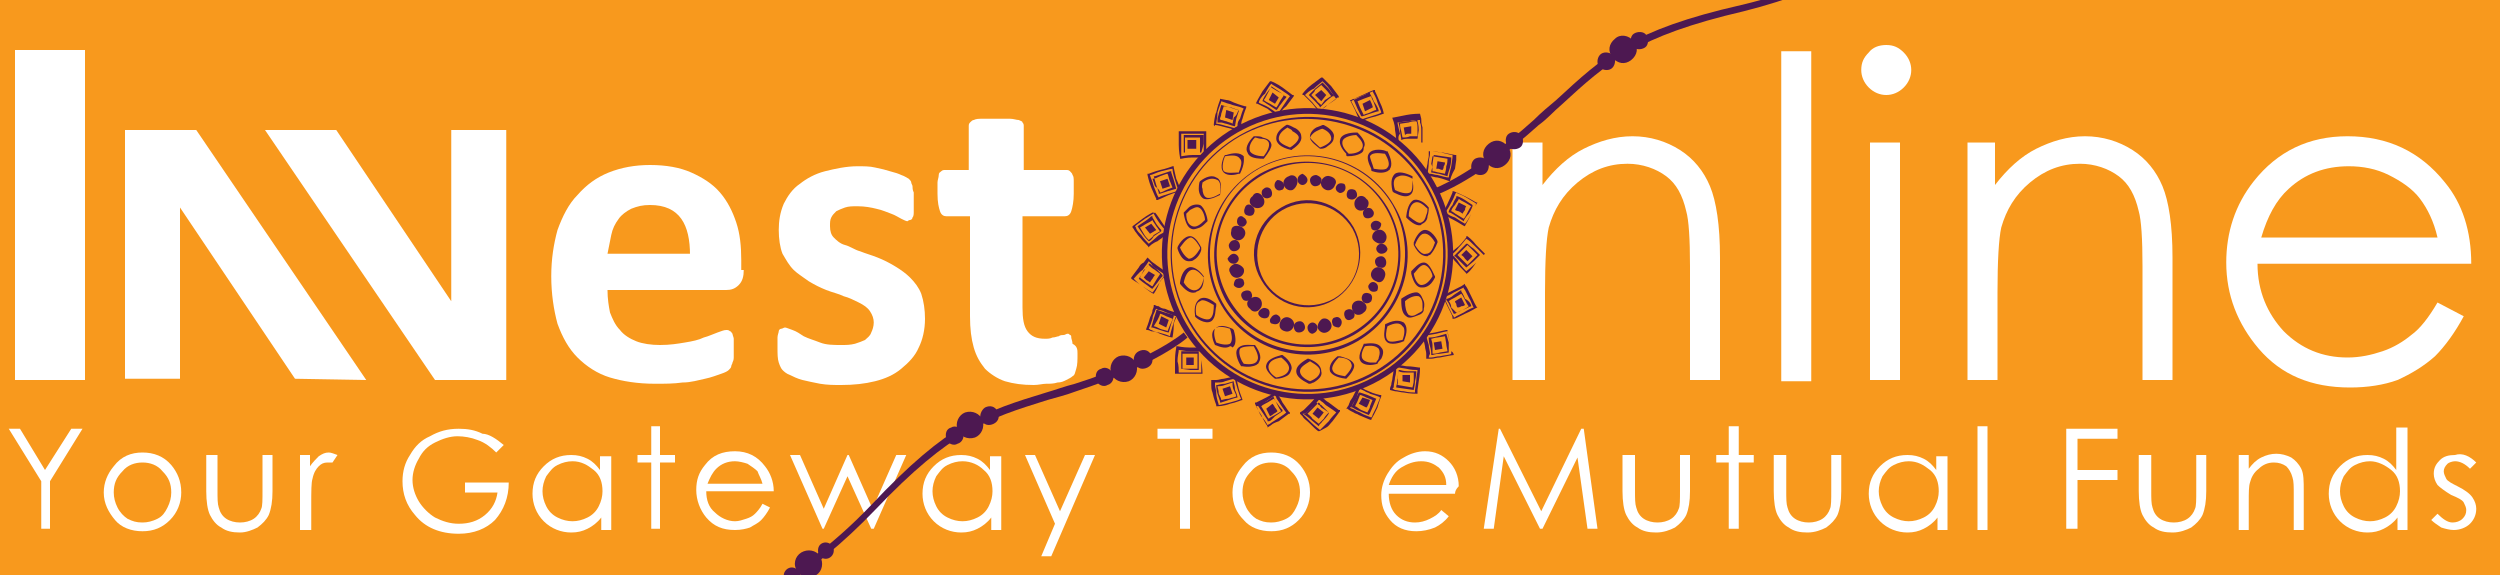 <?xml version="1.0" encoding="utf-8"?>
<!-- Generator: Adobe Illustrator 27.0.1, SVG Export Plug-In . SVG Version: 6.00 Build 0)  -->
<svg version="1.1" id="Layer_1" xmlns="http://www.w3.org/2000/svg" xmlns:xlink="http://www.w3.org/1999/xlink" x="0px" y="0px"
	 viewBox="0 0 200 46" style="enable-background:new 0 0 200 46;" xml:space="preserve">
<style type="text/css">
	.st0{fill:#F8991D;}
	.st1{fill:#FFFFFF;}
	.st2{fill:#4D1851;}
</style>
<rect x="-1.3" y="-1.5" class="st0" width="201.3" height="48.8"/>
<g>
</g>
<path class="st1" d="M59.5,21.6c0,0.5-0.1,0.9-0.4,1.2s-0.6,0.4-1,0.4h-9.5c0,0.7,0.1,1.3,0.2,1.8c0.2,0.5,0.4,1,0.8,1.4
	c0.3,0.4,0.8,0.7,1.3,0.9c0.5,0.2,1.2,0.3,1.9,0.3c0.8,0,1.4-0.1,2-0.2c0.6-0.1,1.1-0.2,1.5-0.4c0.4-0.1,0.8-0.3,1.1-0.4
	c0.3-0.1,0.5-0.2,0.7-0.2c0.1,0,0.2,0,0.3,0.1c0.1,0,0.1,0.1,0.2,0.2c0,0.1,0.1,0.3,0.1,0.4c0,0.2,0,0.4,0,0.7c0,0.3,0,0.5,0,0.7
	c0,0.2,0,0.3-0.1,0.5c0,0.1-0.1,0.2-0.1,0.3c0,0.1-0.1,0.2-0.2,0.3c-0.1,0.1-0.3,0.2-0.6,0.3c-0.3,0.1-0.8,0.3-1.3,0.4
	c-0.5,0.1-1.1,0.3-1.8,0.3c-0.7,0.1-1.4,0.1-2.2,0.1c-1.4,0-2.6-0.2-3.6-0.5c-1-0.3-1.9-0.9-2.6-1.6c-0.7-0.7-1.2-1.6-1.6-2.7
	c-0.3-1.1-0.5-2.4-0.5-3.8c0-1.4,0.2-2.6,0.5-3.7c0.4-1.1,0.9-2.1,1.6-2.8c0.7-0.8,1.5-1.4,2.5-1.8c1-0.4,2.1-0.6,3.3-0.6
	c1.3,0,2.4,0.2,3.3,0.6c0.9,0.4,1.7,0.9,2.3,1.6c0.6,0.7,1,1.5,1.3,2.4c0.3,0.9,0.4,1.9,0.4,3V21.6z M55.2,20.4
	c0-1.2-0.2-2.2-0.7-2.9c-0.5-0.7-1.3-1.1-2.5-1.1c-0.6,0-1,0.1-1.5,0.3c-0.4,0.2-0.8,0.5-1,0.8c-0.3,0.4-0.5,0.8-0.6,1.3
	c-0.1,0.5-0.2,1-0.3,1.5H55.2z"/>
<path class="st1" d="M74,25.5c0,0.9-0.2,1.7-0.5,2.3c-0.3,0.7-0.8,1.2-1.4,1.7c-0.6,0.5-1.3,0.8-2.1,1c-0.8,0.2-1.7,0.3-2.7,0.3
	c-0.6,0-1.1,0-1.7-0.1c-0.5-0.1-1-0.2-1.4-0.3c-0.4-0.1-0.8-0.3-1-0.4c-0.3-0.1-0.5-0.3-0.6-0.4c-0.1-0.1-0.2-0.3-0.3-0.6
	c-0.1-0.3-0.1-0.7-0.1-1.2c0-0.3,0-0.6,0-0.8c0-0.2,0.1-0.4,0.1-0.5c0-0.1,0.1-0.2,0.2-0.2c0.1,0,0.2-0.1,0.3-0.1
	c0.1,0,0.3,0.1,0.6,0.2c0.3,0.1,0.6,0.3,0.9,0.5c0.4,0.2,0.8,0.3,1.3,0.5c0.5,0.2,1.1,0.2,1.7,0.2c0.4,0,0.7,0,1.1-0.1
	c0.3-0.1,0.6-0.2,0.8-0.3c0.2-0.2,0.4-0.3,0.5-0.6c0.1-0.2,0.2-0.5,0.2-0.8c0-0.3-0.1-0.6-0.3-0.9c-0.2-0.3-0.5-0.5-0.9-0.7
	c-0.4-0.2-0.8-0.4-1.2-0.5c-0.4-0.2-0.9-0.3-1.4-0.5c-0.5-0.2-0.9-0.4-1.4-0.7c-0.4-0.3-0.9-0.6-1.2-0.9c-0.4-0.4-0.6-0.8-0.9-1.3
	c-0.2-0.5-0.3-1.2-0.3-1.9c0-0.7,0.1-1.4,0.4-2.1c0.3-0.6,0.7-1.2,1.3-1.6c0.5-0.4,1.2-0.8,2-1c0.8-0.2,1.7-0.4,2.6-0.4
	c0.5,0,1,0,1.4,0.1c0.5,0.1,0.9,0.2,1.2,0.3c0.4,0.1,0.7,0.2,0.9,0.3c0.3,0.1,0.4,0.2,0.6,0.3c0.1,0.1,0.2,0.2,0.2,0.3
	c0,0.1,0.1,0.2,0.1,0.3c0,0.1,0,0.3,0.1,0.5c0,0.2,0,0.4,0,0.7c0,0.3,0,0.6,0,0.8c0,0.2,0,0.4-0.1,0.5c0,0.1-0.1,0.2-0.2,0.2
	c-0.1,0-0.2,0.1-0.2,0.1c-0.1,0-0.3-0.1-0.5-0.2c-0.2-0.1-0.5-0.3-0.8-0.4c-0.3-0.1-0.7-0.3-1.2-0.4c-0.4-0.1-0.9-0.2-1.5-0.2
	c-0.4,0-0.7,0-1,0.1c-0.3,0.1-0.5,0.2-0.7,0.3c-0.2,0.2-0.3,0.3-0.4,0.5c-0.1,0.2-0.1,0.4-0.1,0.7c0,0.4,0.1,0.7,0.3,0.9
	c0.2,0.2,0.5,0.5,0.9,0.6s0.8,0.4,1.2,0.5c0.5,0.2,0.9,0.3,1.4,0.5c0.5,0.2,0.9,0.4,1.4,0.7c0.5,0.3,0.9,0.6,1.2,0.9
	c0.4,0.4,0.7,0.8,0.9,1.3C73.9,24.1,74,24.8,74,25.5"/>
<path class="st1" d="M86.2,28.3c0,0.5,0,0.9-0.1,1.2c-0.1,0.3-0.1,0.5-0.3,0.6c-0.1,0.1-0.3,0.2-0.5,0.3c-0.2,0.1-0.4,0.2-0.7,0.2
	c-0.3,0.1-0.6,0.1-0.9,0.1c-0.3,0-0.6,0.1-1,0.1c-0.9,0-1.6-0.1-2.3-0.3c-0.6-0.2-1.2-0.6-1.6-1c-0.4-0.5-0.7-1-0.9-1.7
	c-0.2-0.7-0.3-1.5-0.3-2.5v-8h-1.9c-0.2,0-0.4-0.1-0.5-0.4c-0.1-0.3-0.2-0.7-0.2-1.4c0-0.3,0-0.6,0-0.9c0-0.2,0.1-0.4,0.1-0.6
	s0.1-0.2,0.2-0.3c0.1-0.1,0.2-0.1,0.3-0.1h1.9v-3.5c0-0.1,0-0.2,0.1-0.3c0.1-0.1,0.2-0.2,0.3-0.2c0.2-0.1,0.4-0.1,0.7-0.1
	c0.3,0,0.6,0,1.1,0c0.4,0,0.8,0,1.1,0c0.3,0,0.5,0.1,0.7,0.1c0.2,0.1,0.3,0.1,0.3,0.2c0.1,0.1,0.1,0.2,0.1,0.3v3.5h3.4
	c0.1,0,0.2,0,0.3,0.1c0.1,0.1,0.2,0.2,0.2,0.3c0.1,0.1,0.1,0.3,0.1,0.6c0,0.2,0,0.5,0,0.9c0,0.6-0.1,1.1-0.2,1.4
	c-0.1,0.3-0.3,0.4-0.5,0.4h-3.4v7.3c0,0.9,0.1,1.5,0.4,1.9c0.3,0.4,0.7,0.6,1.4,0.6c0.2,0,0.4,0,0.6-0.1c0.2,0,0.4-0.1,0.5-0.1
	c0.1-0.1,0.3-0.1,0.4-0.1c0.1,0,0.2-0.1,0.3-0.1c0.1,0,0.1,0,0.2,0.1c0.1,0,0.1,0.1,0.1,0.2c0,0.1,0.1,0.3,0.1,0.5
	C86.2,27.7,86.2,28,86.2,28.3"/>
<path class="st1" d="M121,11.4h2.4v3.4c1-1.3,2.1-2.3,3.3-2.9c1.2-0.6,2.5-1,3.9-1c1.4,0,2.7,0.4,3.8,1.1c1.1,0.7,1.9,1.7,2.4,2.9
	c0.5,1.2,0.8,3.1,0.8,5.7v9.8h-2.4v-9.1c0-2.2-0.1-3.7-0.3-4.4c-0.3-1.3-0.8-2.2-1.6-2.8c-0.8-0.6-1.9-1-3.1-1c-1.5,0-2.8,0.5-4,1.5
	c-1.2,1-1.9,2.2-2.3,3.6c-0.2,0.9-0.3,2.7-0.3,5.2v7H121V11.4z"/>
<rect x="142.5" y="4.1" class="st1" width="2.4" height="26.4"/>
<path class="st1" d="M150.9,3.6c0.6,0,1,0.2,1.4,0.6c0.4,0.4,0.6,0.9,0.6,1.4c0,0.5-0.2,1-0.6,1.4c-0.4,0.4-0.9,0.6-1.4,0.6
	c-0.5,0-1-0.2-1.4-0.6c-0.4-0.4-0.6-0.9-0.6-1.4c0-0.6,0.2-1,0.6-1.4C149.8,3.8,150.3,3.6,150.9,3.6 M149.6,11.4h2.4v19h-2.4V11.4z"
	/>
<path class="st1" d="M157.2,11.4h2.4v3.4c1-1.3,2.1-2.3,3.3-2.9c1.2-0.6,2.5-1,3.9-1c1.4,0,2.7,0.4,3.8,1.1c1.1,0.7,1.9,1.7,2.4,2.9
	c0.5,1.2,0.8,3.1,0.8,5.7v9.8h-2.4v-9.1c0-2.2-0.1-3.7-0.3-4.4c-0.3-1.3-0.8-2.2-1.6-2.8c-0.8-0.6-1.9-1-3.1-1c-1.5,0-2.8,0.5-4,1.5
	s-1.9,2.2-2.3,3.6c-0.2,0.9-0.3,2.7-0.3,5.2v7h-2.4V11.4z"/>
<path class="st1" d="M195,24.2l2.1,1.1c-0.7,1.3-1.5,2.4-2.3,3.2c-0.9,0.8-1.9,1.4-3,1.9c-1.1,0.4-2.4,0.6-3.8,0.6
	c-3.1,0-5.5-1-7.3-3.1c-1.7-2-2.6-4.3-2.6-6.9c0-2.4,0.7-4.6,2.2-6.5c1.9-2.4,4.4-3.6,7.5-3.6c3.2,0,5.8,1.2,7.8,3.7
	c1.4,1.7,2.1,3.9,2.1,6.5h-17.1c0,2.2,0.8,4,2.1,5.4c1.4,1.4,3.1,2.1,5.1,2.1c1,0,1.9-0.2,2.8-0.5c0.9-0.3,1.7-0.8,2.3-1.3
	C193.6,26.3,194.3,25.4,195,24.2 M195,19c-0.3-1.3-0.8-2.3-1.4-3.1c-0.6-0.8-1.5-1.4-2.5-1.9c-1-0.5-2.1-0.7-3.2-0.7
	c-1.9,0-3.5,0.6-4.8,1.8c-1,0.9-1.7,2.2-2.2,3.9H195z"/>
<polygon class="st1" points="0.7,34.3 1.6,34.3 3.6,37.6 5.7,34.3 6.6,34.3 4,38.5 4,42.3 3.3,42.3 3.3,38.5 "/>
<path class="st1" d="M11.4,36.2c0.9,0,1.7,0.3,2.3,1c0.5,0.6,0.8,1.3,0.8,2.2c0,0.8-0.3,1.6-0.9,2.2c-0.6,0.6-1.3,0.9-2.2,0.9
	c-0.9,0-1.7-0.3-2.2-0.9s-0.9-1.3-0.9-2.2c0-0.8,0.3-1.5,0.8-2.1C9.7,36.5,10.5,36.2,11.4,36.2 M11.4,37c-0.6,0-1.2,0.2-1.6,0.7
	c-0.5,0.5-0.7,1-0.7,1.7c0,0.4,0.1,0.8,0.3,1.2c0.2,0.4,0.5,0.7,0.8,0.9c0.4,0.2,0.7,0.3,1.2,0.3c0.4,0,0.8-0.1,1.2-0.3
	c0.4-0.2,0.6-0.5,0.8-0.9c0.2-0.4,0.3-0.8,0.3-1.2c0-0.7-0.2-1.2-0.7-1.7C12.6,37.2,12,37,11.4,37"/>
<path class="st1" d="M16.6,36.4h0.8v2.8c0,0.7,0,1.1,0.1,1.4c0.1,0.4,0.3,0.7,0.6,0.9c0.3,0.2,0.7,0.3,1.1,0.3
	c0.4,0,0.8-0.1,1.1-0.3c0.3-0.2,0.5-0.5,0.6-0.8c0.1-0.2,0.1-0.7,0.1-1.5v-2.8h0.8v2.9c0,0.8-0.1,1.4-0.3,1.9
	c-0.2,0.4-0.5,0.7-0.9,1c-0.4,0.2-0.9,0.4-1.4,0.4c-0.6,0-1.1-0.1-1.5-0.4c-0.4-0.2-0.7-0.6-0.9-1c-0.2-0.4-0.3-1.1-0.3-1.9V36.4z"
	/>
<path class="st1" d="M24,36.4h0.8v0.9c0.2-0.3,0.5-0.6,0.7-0.8c0.3-0.2,0.5-0.3,0.8-0.3c0.2,0,0.4,0.1,0.7,0.2l-0.4,0.6
	C26.5,37,26.3,37,26.2,37c-0.3,0-0.5,0.1-0.7,0.3c-0.2,0.2-0.4,0.5-0.5,1c-0.1,0.3-0.1,1-0.1,2.1v2H24V36.4z"/>
<path class="st1" d="M40.3,35.6l-0.6,0.6c-0.4-0.4-0.9-0.8-1.5-1c-0.5-0.2-1.1-0.3-1.6-0.3c-0.6,0-1.2,0.2-1.8,0.5s-1,0.7-1.3,1.3
	c-0.3,0.5-0.5,1.1-0.5,1.7c0,0.6,0.2,1.2,0.5,1.7c0.3,0.5,0.8,1,1.3,1.3c0.6,0.3,1.2,0.5,1.9,0.5c0.8,0,1.5-0.2,2.1-0.7
	c0.6-0.5,0.9-1.1,1-1.8h-2.6v-0.8h3.5c0,1.2-0.4,2.2-1.1,3c-0.7,0.7-1.7,1.1-2.9,1.1c-1.5,0-2.7-0.5-3.5-1.5c-0.7-0.8-1-1.7-1-2.7
	c0-0.8,0.2-1.5,0.6-2.1c0.4-0.7,0.9-1.2,1.6-1.5c0.7-0.4,1.4-0.6,2.3-0.6c0.7,0,1.3,0.1,1.9,0.4C39.1,34.7,39.7,35.1,40.3,35.6"/>
<path class="st1" d="M48.9,36.4v6h-0.8v-1c-0.3,0.4-0.7,0.7-1.1,0.9c-0.4,0.2-0.8,0.3-1.3,0.3c-0.8,0-1.6-0.3-2.2-0.9
	c-0.6-0.6-0.9-1.4-0.9-2.2c0-0.9,0.3-1.6,0.9-2.2c0.6-0.6,1.3-0.9,2.2-0.9c0.5,0,0.9,0.1,1.3,0.3c0.4,0.2,0.7,0.5,1,0.9v-1.1H48.9z
	 M45.8,36.9c-0.4,0-0.8,0.1-1.2,0.3c-0.4,0.2-0.6,0.5-0.9,0.9c-0.2,0.4-0.3,0.8-0.3,1.2c0,0.4,0.1,0.8,0.3,1.2
	c0.2,0.4,0.5,0.7,0.9,0.9c0.4,0.2,0.8,0.3,1.2,0.3c0.4,0,0.8-0.1,1.2-0.3c0.4-0.2,0.7-0.5,0.9-0.9c0.2-0.4,0.3-0.8,0.3-1.2
	c0-0.7-0.2-1.3-0.7-1.7C47,37.2,46.5,36.9,45.8,36.9"/>
<polygon class="st1" points="52.1,34.1 52.8,34.1 52.8,36.4 54,36.4 54,37 52.8,37 52.8,42.3 52.1,42.3 52.1,37 51,37 51,36.4 
	52.1,36.4 "/>
<path class="st1" d="M61,40.3l0.6,0.3c-0.2,0.4-0.5,0.8-0.7,1c-0.3,0.3-0.6,0.4-0.9,0.6c-0.3,0.1-0.7,0.2-1.2,0.2
	c-1,0-1.7-0.3-2.3-1c-0.5-0.6-0.8-1.4-0.8-2.2c0-0.8,0.2-1.4,0.7-2c0.6-0.8,1.4-1.1,2.4-1.1c1,0,1.8,0.4,2.4,1.2
	c0.4,0.5,0.7,1.2,0.7,2h-5.4c0,0.7,0.2,1.3,0.7,1.7c0.4,0.4,1,0.7,1.6,0.7c0.3,0,0.6-0.1,0.9-0.2c0.3-0.1,0.5-0.2,0.7-0.4
	C60.5,41,60.8,40.7,61,40.3 M61,38.7c-0.1-0.4-0.3-0.7-0.4-1c-0.2-0.2-0.5-0.4-0.8-0.6c-0.3-0.1-0.7-0.2-1-0.2
	c-0.6,0-1.1,0.2-1.5,0.6c-0.3,0.3-0.5,0.7-0.7,1.2H61z"/>
<polygon class="st1" points="63.2,36.4 64,36.4 65.9,40.7 67.8,36.4 67.9,36.4 69.8,40.7 71.7,36.4 72.5,36.4 69.9,42.3 69.7,42.3 
	67.8,38.1 65.9,42.3 65.8,42.3 "/>
<path class="st1" d="M80.1,36.4v6h-0.8v-1c-0.3,0.4-0.7,0.7-1.1,0.9c-0.4,0.2-0.8,0.3-1.3,0.3c-0.8,0-1.6-0.3-2.2-0.9
	c-0.6-0.6-0.9-1.4-0.9-2.2c0-0.9,0.3-1.6,0.9-2.2c0.6-0.6,1.3-0.9,2.2-0.9c0.5,0,0.9,0.1,1.3,0.3c0.4,0.2,0.7,0.5,1,0.9v-1.1H80.1z
	 M77,36.9c-0.4,0-0.8,0.1-1.2,0.3c-0.4,0.2-0.6,0.5-0.9,0.9c-0.2,0.4-0.3,0.8-0.3,1.2c0,0.4,0.1,0.8,0.3,1.2
	c0.2,0.4,0.5,0.7,0.9,0.9c0.4,0.2,0.8,0.3,1.2,0.3c0.4,0,0.8-0.1,1.2-0.3c0.4-0.2,0.7-0.5,0.9-0.9c0.2-0.4,0.3-0.8,0.3-1.2
	c0-0.7-0.2-1.3-0.7-1.7C78.3,37.2,77.7,36.9,77,36.9"/>
<polygon class="st1" points="82,36.4 82.8,36.4 84.8,40.9 86.8,36.4 87.6,36.4 84.1,44.5 83.3,44.5 84.4,41.9 "/>
<polygon class="st1" points="92.6,35.1 92.6,34.3 97,34.3 97,35.1 95.2,35.1 95.2,42.3 94.4,42.3 94.4,35.1 "/>
<path class="st1" d="M101.7,36.2c0.9,0,1.7,0.3,2.3,1c0.5,0.6,0.8,1.3,0.8,2.2c0,0.8-0.3,1.6-0.9,2.2c-0.6,0.6-1.3,0.9-2.2,0.9
	c-0.9,0-1.7-0.3-2.2-0.9c-0.6-0.6-0.9-1.3-0.9-2.2c0-0.8,0.3-1.5,0.8-2.1C100,36.5,100.8,36.2,101.7,36.2 M101.7,37
	c-0.6,0-1.2,0.2-1.6,0.7c-0.5,0.5-0.7,1-0.7,1.7c0,0.4,0.1,0.8,0.3,1.2c0.2,0.4,0.5,0.7,0.8,0.9c0.4,0.2,0.7,0.3,1.2,0.3
	c0.4,0,0.8-0.1,1.2-0.3c0.4-0.2,0.6-0.5,0.8-0.9c0.2-0.4,0.3-0.8,0.3-1.2c0-0.7-0.2-1.2-0.7-1.7C102.9,37.2,102.3,37,101.7,37"/>
<path class="st1" d="M116.4,39.5h-5.3c0,0.7,0.2,1.3,0.6,1.7c0.4,0.4,0.9,0.6,1.5,0.6c0.4,0,0.8-0.1,1.2-0.3
	c0.4-0.2,0.7-0.4,0.9-0.7l0.6,0.5c-0.3,0.4-0.7,0.7-1.1,0.9c-0.5,0.2-1,0.3-1.5,0.3c-0.9,0-1.6-0.3-2.1-0.9c-0.5-0.6-0.7-1.2-0.7-2
	c0-0.6,0.2-1.2,0.5-1.7c0.3-0.5,0.7-1,1.3-1.3c0.5-0.3,1.1-0.5,1.7-0.5c0.8,0,1.4,0.3,1.9,0.8c0.5,0.5,0.8,1.2,0.8,2
	C116.5,39.1,116.4,39.3,116.4,39.5 M115.7,38.8c0-0.6-0.2-1-0.6-1.4c-0.4-0.3-0.8-0.5-1.4-0.5c-0.6,0-1.1,0.2-1.6,0.5
	c-0.5,0.3-0.8,0.8-1,1.4H115.7z"/>
<polygon class="st1" points="118.7,42.3 119.9,34.3 120,34.3 123.3,40.9 126.5,34.3 126.7,34.3 127.8,42.3 127,42.3 126.2,36.6 
	123.4,42.3 123.2,42.3 120.3,36.5 119.5,42.3 "/>
<path class="st1" d="M130,36.4h0.8v2.8c0,0.7,0,1.1,0.1,1.4c0.1,0.4,0.3,0.7,0.6,0.9c0.3,0.2,0.7,0.3,1.1,0.3c0.4,0,0.8-0.1,1.1-0.3
	c0.3-0.2,0.5-0.5,0.6-0.8c0.1-0.2,0.1-0.7,0.1-1.5v-2.8h0.8v2.9c0,0.8-0.1,1.4-0.3,1.9c-0.2,0.4-0.5,0.7-0.9,1
	c-0.4,0.2-0.9,0.4-1.5,0.4c-0.6,0-1.1-0.1-1.5-0.4c-0.4-0.2-0.7-0.6-0.9-1c-0.2-0.4-0.3-1.1-0.3-1.9V36.4z"/>
<polygon class="st1" points="138.3,34.1 139.1,34.1 139.1,36.4 140.3,36.4 140.3,37 139.1,37 139.1,42.3 138.3,42.3 138.3,37 
	137.3,37 137.3,36.4 138.3,36.4 "/>
<path class="st1" d="M142.1,36.4h0.8v2.8c0,0.7,0,1.1,0.1,1.4c0.1,0.4,0.3,0.7,0.6,0.9c0.3,0.2,0.7,0.3,1.1,0.3
	c0.4,0,0.8-0.1,1.1-0.3c0.3-0.2,0.5-0.5,0.6-0.8c0.1-0.2,0.1-0.7,0.1-1.5v-2.8h0.8v2.9c0,0.8-0.1,1.4-0.3,1.9
	c-0.2,0.4-0.5,0.7-0.9,1c-0.4,0.2-0.9,0.4-1.5,0.4c-0.6,0-1.1-0.1-1.5-0.4c-0.4-0.2-0.7-0.6-0.9-1c-0.2-0.4-0.3-1.1-0.3-1.9V36.4z"
	/>
<path class="st1" d="M155.8,36.4v6H155v-1c-0.3,0.4-0.7,0.7-1.1,0.9c-0.4,0.2-0.8,0.3-1.3,0.3c-0.8,0-1.6-0.3-2.2-0.9
	c-0.6-0.6-0.9-1.4-0.9-2.2c0-0.9,0.3-1.6,0.9-2.2c0.6-0.6,1.3-0.9,2.2-0.9c0.5,0,0.9,0.1,1.3,0.3c0.4,0.2,0.7,0.5,1,0.9v-1.1H155.8z
	 M152.7,36.9c-0.4,0-0.8,0.1-1.2,0.3c-0.4,0.2-0.6,0.5-0.9,0.9c-0.2,0.4-0.3,0.8-0.3,1.2c0,0.4,0.1,0.8,0.3,1.2
	c0.2,0.4,0.5,0.7,0.9,0.9c0.4,0.2,0.8,0.3,1.2,0.3c0.4,0,0.8-0.1,1.2-0.3c0.4-0.2,0.7-0.5,0.9-0.9c0.2-0.4,0.3-0.8,0.3-1.2
	c0-0.7-0.2-1.3-0.7-1.7C153.9,37.2,153.4,36.9,152.7,36.9"/>
<rect x="158.2" y="34.1" class="st1" width="0.8" height="8.3"/>
<polygon class="st1" points="165.3,34.3 169.4,34.3 169.4,35.1 166.2,35.1 166.2,37.6 169.4,37.6 169.4,38.4 166.2,38.4 166.2,42.3 
	165.3,42.3 "/>
<path class="st1" d="M171.3,36.4h0.8v2.8c0,0.7,0,1.1,0.1,1.4c0.1,0.4,0.3,0.7,0.6,0.9c0.3,0.2,0.7,0.3,1.1,0.3
	c0.4,0,0.8-0.1,1.1-0.3c0.3-0.2,0.5-0.5,0.6-0.8c0.1-0.2,0.1-0.7,0.1-1.5v-2.8h0.8v2.9c0,0.8-0.1,1.4-0.3,1.9
	c-0.2,0.4-0.5,0.7-0.9,1c-0.4,0.2-0.9,0.4-1.5,0.4c-0.6,0-1.1-0.1-1.5-0.4c-0.4-0.2-0.7-0.6-0.9-1c-0.2-0.4-0.3-1.1-0.3-1.9V36.4z"
	/>
<path class="st1" d="M179.1,36.4h0.8v1.1c0.3-0.4,0.6-0.7,1-0.9c0.4-0.2,0.8-0.3,1.2-0.3c0.4,0,0.8,0.1,1.2,0.3
	c0.3,0.2,0.6,0.5,0.8,0.9c0.2,0.4,0.2,1,0.2,1.8v3.1h-0.8v-2.8c0-0.7,0-1.1-0.1-1.4c-0.1-0.4-0.3-0.7-0.5-0.9
	c-0.3-0.2-0.6-0.3-1-0.3c-0.5,0-0.9,0.2-1.2,0.5c-0.4,0.3-0.6,0.7-0.7,1.1c-0.1,0.3-0.1,0.8-0.1,1.6v2.2h-0.8V36.4z"/>
<path class="st1" d="M192.6,34.1v8.3h-0.8v-1c-0.3,0.4-0.7,0.7-1.1,0.9c-0.4,0.2-0.8,0.3-1.3,0.3c-0.8,0-1.6-0.3-2.2-0.9
	c-0.6-0.6-0.9-1.4-0.9-2.2c0-0.9,0.3-1.6,0.9-2.2c0.6-0.6,1.3-0.9,2.2-0.9c0.5,0,0.9,0.1,1.3,0.3c0.4,0.2,0.7,0.5,1,0.9v-3.4H192.6z
	 M189.6,36.9c-0.4,0-0.8,0.1-1.2,0.3c-0.4,0.2-0.6,0.5-0.9,0.9c-0.2,0.4-0.3,0.8-0.3,1.2c0,0.4,0.1,0.8,0.3,1.2
	c0.2,0.4,0.5,0.7,0.9,0.9c0.4,0.2,0.8,0.3,1.2,0.3c0.4,0,0.8-0.1,1.2-0.3c0.4-0.2,0.7-0.5,0.9-0.9c0.2-0.4,0.3-0.8,0.3-1.2
	c0-0.7-0.2-1.3-0.7-1.7C190.8,37.2,190.2,36.9,189.6,36.9"/>
<path class="st1" d="M198.1,37l-0.5,0.5c-0.4-0.4-0.8-0.6-1.2-0.6c-0.2,0-0.5,0.1-0.6,0.2c-0.2,0.2-0.3,0.4-0.3,0.6
	c0,0.2,0.1,0.4,0.2,0.6c0.1,0.2,0.5,0.4,0.9,0.6c0.6,0.3,1,0.6,1.2,0.9c0.2,0.3,0.3,0.6,0.3,0.9c0,0.5-0.2,0.9-0.5,1.2
	c-0.3,0.3-0.8,0.5-1.3,0.5c-0.3,0-0.7-0.1-1-0.2c-0.3-0.2-0.6-0.4-0.8-0.6l0.5-0.5c0.4,0.4,0.8,0.7,1.2,0.7c0.3,0,0.6-0.1,0.8-0.3
	c0.2-0.2,0.3-0.4,0.3-0.7c0-0.2-0.1-0.4-0.2-0.6c-0.1-0.2-0.5-0.4-1-0.6c-0.5-0.3-0.9-0.6-1.1-0.8c-0.2-0.3-0.3-0.6-0.3-0.9
	c0-0.5,0.2-0.8,0.5-1.1c0.3-0.3,0.7-0.4,1.2-0.4C197,36.2,197.6,36.5,198.1,37"/>
<rect x="1.2" y="4" class="st1" width="5.6" height="26.4"/>
<polygon class="st1" points="29.3,30.4 15.7,10.4 14.4,10.4 10.2,10.4 10,10.4 10,30.3 14.4,30.3 14.4,16.6 23.6,30.3 "/>
<polygon class="st1" points="21.2,10.4 34.8,30.4 36.1,30.4 40.2,30.4 40.5,30.4 40.5,10.4 36.1,10.4 36.1,24.1 26.9,10.4 "/>
<g>
	<defs>
		<rect id="SVGID_1_" x="1.2" y="1.5" width="198.3" height="43"/>
	</defs>
	<clipPath id="SVGID_00000138569916129845559080000009155855101128548541_">
		<use xlink:href="#SVGID_1_"  style="overflow:visible;"/>
	</clipPath>
</g>
<g>
	<g>
		<g>
			<g>
				<g>
					<path class="st2" d="M117.2,18.1L117.2,18.1c-0.1,0-0.5-0.3-0.9-0.5c-0.2-0.1-0.4-0.2-0.5-0.3c-0.2-0.1-0.3-0.1-0.3-0.1l-0.1,0
						l0-0.1c0,0,0.2-0.4,0.4-0.8c0.2-0.4,0.4-0.9,0.4-0.9l0-0.1l0.1,0c0,0,0.5,0.2,0.9,0.4c0.4,0.2,0.9,0.5,0.9,0.5l0.1,0l-0.2,0.3
						c-0.1,0.2-0.2,0.4-0.3,0.6C117.5,17.6,117.2,18,117.2,18.1L117.2,18.1z M115.6,17c0,0,0.1,0.1,0.2,0.1c0.1,0.1,0.3,0.2,0.6,0.3
						c0.3,0.2,0.6,0.4,0.8,0.5c0.1-0.1,0.3-0.4,0.5-0.8c0.1-0.2,0.2-0.4,0.3-0.6l0.1-0.2c-0.1-0.1-0.5-0.3-0.8-0.5
						c-0.3-0.2-0.7-0.3-0.8-0.4c-0.1,0.1-0.2,0.5-0.4,0.8C115.9,16.6,115.7,16.9,115.6,17z"/>
				</g>
				<g>
					<path class="st2" d="M117.1,17.7l-0.6-0.4c-0.3-0.2-0.5-0.3-0.5-0.3l-0.1,0l0-0.1c0,0,0.1-0.3,0.3-0.5c0.1-0.3,0.3-0.6,0.3-0.6
						l0-0.1l0.1,0c0,0,0.3,0.1,0.6,0.3l0.6,0.4l0,0.1c0,0-0.1,0.3-0.3,0.6C117.3,17.3,117.1,17.6,117.1,17.7L117.1,17.7z
						 M116.1,16.9c0.1,0,0.3,0.2,0.5,0.3l0.5,0.3c0.1-0.1,0.2-0.3,0.3-0.5c0.1-0.2,0.2-0.4,0.3-0.5l-0.5-0.3
						c-0.2-0.1-0.4-0.2-0.5-0.3c0,0.1-0.2,0.3-0.3,0.5C116.2,16.6,116.1,16.8,116.1,16.9z"/>
				</g>
				<path class="st2" d="M116.4,16.8l0.3-0.6l0.6,0.3c0,0-0.1,0.1-0.1,0.3c-0.1,0.1-0.2,0.3-0.2,0.3s-0.1-0.1-0.3-0.2
					C116.6,16.9,116.4,16.8,116.4,16.8z"/>
			</g>
			<g>
				<g>
					<path class="st2" d="M117.3,21.9L117.3,21.9c0-0.1-0.4-0.4-0.7-0.8c-0.2-0.2-0.3-0.3-0.4-0.5l-0.3-0.2l0.1-0.1
						c0,0,0.3-0.3,0.7-0.6c0.3-0.3,0.6-0.7,0.6-0.7l0-0.1l0.1,0c0,0,0.4,0.3,0.7,0.7c0.3,0.3,0.7,0.7,0.7,0.7l0,0l0,0
						c0,0-0.1,0.1-0.2,0.2l-0.5,0.5C117.7,21.6,117.4,21.9,117.3,21.9L117.3,21.9z M116.1,20.4l0.2,0.1c0.1,0.1,0.3,0.3,0.4,0.5
						c0.2,0.3,0.5,0.6,0.6,0.7c0.1-0.1,0.4-0.3,0.7-0.6l0.5-0.5c0.1-0.1,0.1-0.1,0.2-0.2c-0.1-0.1-0.4-0.4-0.7-0.7
						c-0.3-0.3-0.5-0.5-0.7-0.6c-0.1,0.1-0.3,0.4-0.6,0.7C116.5,20.1,116.2,20.3,116.1,20.4z"/>
				</g>
				<g>
					<path class="st2" d="M117.3,21.4l-0.5-0.5c-0.2-0.2-0.4-0.4-0.4-0.4l-0.1,0l0.5-0.5l0.5-0.5l0.1,0c0,0,0.2,0.2,0.5,0.4l0.5,0.5
						l0,0c0,0-0.2,0.2-0.5,0.5L117.3,21.4z M116.6,20.4c0.1,0.1,0.2,0.2,0.4,0.4l0.4,0.4l0.4-0.4c0.2-0.2,0.3-0.3,0.4-0.4l-0.4-0.4
						c-0.2-0.2-0.3-0.3-0.4-0.4L117,20L116.6,20.4z"/>
				</g>
				<path class="st2" d="M116.9,20.4l0.4-0.4l0.5,0.5c0,0-0.1,0.1-0.2,0.2c-0.1,0.1-0.2,0.2-0.2,0.2s-0.1-0.1-0.2-0.2
					C117.1,20.5,116.9,20.4,116.9,20.4z"/>
			</g>
			<g>
				<g>
					<path class="st2" d="M118.2,24.6L118.2,24.6c-0.1,0-0.5,0.3-1,0.5c-0.2,0.1-0.4,0.2-0.6,0.3c-0.2,0.1-0.3,0.1-0.3,0.1l-0.1,0
						l0-0.1c0,0,0-0.1-0.1-0.3l-0.3-0.6c-0.2-0.4-0.4-0.8-0.4-0.8l0-0.1l0.1,0c0,0,0.4-0.2,0.8-0.4l0.6-0.3l0.3-0.2l0,0.1
						c0,0,0.1,0.1,0.2,0.3c0.1,0.2,0.2,0.4,0.3,0.6C117.9,24.1,118.1,24.6,118.2,24.6L118.2,24.6z M116.3,25.4c0,0,0.1,0,0.2-0.1
						c0.2-0.1,0.4-0.2,0.6-0.3c0.3-0.2,0.7-0.4,0.8-0.4c-0.1-0.1-0.2-0.5-0.4-0.8c-0.1-0.2-0.2-0.4-0.3-0.6
						c-0.1-0.1-0.1-0.1-0.1-0.2l-0.2,0.1l-0.6,0.3c-0.3,0.2-0.6,0.3-0.8,0.4c0.1,0.1,0.2,0.4,0.4,0.8l0.3,0.6
						C116.3,25.3,116.3,25.3,116.3,25.4z"/>
				</g>
				<g>
					<path class="st2" d="M117.7,24.5L117.7,24.5c-0.1,0-0.4,0.2-0.7,0.3c-0.3,0.1-0.6,0.3-0.6,0.3l-0.1,0l-0.3-0.6
						c-0.1-0.3-0.3-0.5-0.3-0.5l0-0.1l0.1,0c0,0,0.3-0.1,0.5-0.3l0.6-0.4l0,0.1c0,0,0.2,0.3,0.3,0.6
						C117.6,24.1,117.7,24.4,117.7,24.5L117.7,24.5z M116.5,25c0.1,0,0.3-0.1,0.5-0.2c0.2-0.1,0.4-0.2,0.5-0.3
						c-0.1-0.1-0.2-0.3-0.3-0.5c-0.1-0.2-0.2-0.4-0.3-0.5l-0.5,0.3c-0.2,0.1-0.4,0.2-0.5,0.3c0.1,0.1,0.2,0.3,0.2,0.5L116.5,25z"/>
				</g>
				<path class="st2" d="M116.4,24.1l0.5-0.3l0.3,0.6c0,0-0.1,0.1-0.3,0.1c-0.1,0.1-0.3,0.1-0.3,0.1s-0.1-0.1-0.1-0.3
					C116.4,24.2,116.4,24.1,116.4,24.1z"/>
			</g>
			<g>
				<g>
					<path class="st2" d="M116.3,28.4L116.3,28.4c-0.1,0-0.6,0.1-1.1,0.2c-0.3,0-0.5,0.1-0.7,0.1l-0.4,0l0-0.1c0,0,0-0.1,0-0.3
						c0-0.2-0.1-0.4-0.1-0.6c-0.1-0.5-0.2-0.9-0.2-0.9l0-0.1l0.1,0c0,0,0.1,0,0.3,0l0.6-0.1c0.4-0.1,0.9-0.2,0.9-0.2l0.1,0l0,0.1
						c0,0,0.1,0.5,0.2,0.9l0.1,0.7C116.3,28.2,116.3,28.4,116.3,28.4L116.3,28.4z M114.3,28.6l0.2,0c0.2,0,0.4-0.1,0.7-0.1
						c0.4-0.1,0.8-0.1,0.9-0.2c0-0.1,0-0.1,0-0.2l-0.1-0.7c-0.1-0.4-0.2-0.7-0.2-0.9c-0.1,0-0.5,0.1-0.9,0.2l-0.6,0.1
						c-0.1,0-0.2,0-0.2,0c0,0.1,0.1,0.5,0.2,0.8c0,0.2,0.1,0.5,0.1,0.7C114.3,28.5,114.3,28.6,114.3,28.6z"/>
				</g>
				<g>
					<path class="st2" d="M115.9,28.2l-0.7,0.1c-0.3,0-0.6,0.1-0.6,0.1l-0.1,0l0-0.1c0,0,0-0.3-0.1-0.6c-0.1-0.3-0.1-0.6-0.1-0.6
						l0-0.1l0.1,0c0,0,0.3,0,0.6-0.1l0.7-0.2l0.2,0.7C115.9,27.8,115.9,28.1,115.9,28.2L115.9,28.2z M114.6,28.3
						c0.1,0,0.3,0,0.6-0.1l0.6-0.1c0-0.1-0.1-0.4-0.1-0.6l-0.1-0.6L115,27c-0.2,0-0.4,0.1-0.5,0.1c0,0.1,0.1,0.3,0.1,0.5
						C114.6,27.9,114.6,28.1,114.6,28.3z"/>
				</g>
				<path class="st2" d="M114.7,27.4c0,0,0.6-0.1,0.6-0.1s0.1,0.6,0.1,0.6l-0.6,0.1L114.7,27.4z"/>
			</g>
			<g>
				<g>
					<path class="st2" d="M113.4,31.5L113.4,31.5c-0.1,0-0.6,0-1.1-0.1c-0.2,0-0.5-0.1-0.7-0.1l-0.4-0.1l0-0.1c0,0,0-0.1,0.1-0.3
						c0-0.2,0.1-0.4,0.1-0.6c0.1-0.5,0.1-0.9,0.1-0.9l0-0.1l0.1,0c0,0,0.1,0,0.3,0l0.6,0.1c0.5,0,0.9,0.1,1,0.1l0.1,0l0,0.1
						c0,0,0,0.5-0.1,1l-0.1,0.7C113.4,31.3,113.4,31.5,113.4,31.5L113.4,31.5z M111.4,31.1l0.2,0.1c0.2,0,0.4,0.1,0.7,0.1
						c0.4,0.1,0.8,0.1,0.9,0.1c0-0.1,0-0.1,0-0.2l0.1-0.7c0-0.4,0.1-0.7,0.1-0.9c-0.2,0-0.5,0-0.9-0.1l-0.6-0.1c-0.1,0-0.2,0-0.2,0
						c0,0.1,0,0.5-0.1,0.8c0,0.2-0.1,0.5-0.1,0.7C111.5,31,111.5,31,111.4,31.1z"/>
				</g>
				<g>
					<path class="st2" d="M113.1,31.2l-0.7-0.1l-0.7-0.1l0-0.1c0,0,0.1-0.3,0.1-0.6l0.1-0.7l0.1,0c0,0,0.3,0.1,0.6,0.1l0.7,0l0,0.1
						c0,0,0,0.3-0.1,0.7C113.2,30.8,113.1,31.1,113.1,31.2L113.1,31.2z M111.8,30.8l0.6,0.1L113,31c0-0.1,0.1-0.3,0.1-0.6
						c0-0.2,0-0.5,0-0.6l-0.6,0c-0.2,0-0.4,0-0.6-0.1l-0.1,0.5C111.9,30.5,111.8,30.7,111.8,30.8z"/>
				</g>
				<path class="st2" d="M112.2,30c0,0,0.2,0,0.3,0c0.2,0,0.3,0,0.3,0s0,0.2,0,0.3c0,0.2,0,0.3,0,0.3l-0.6-0.1L112.2,30z"/>
			</g>
			<g>
				<g>
					<path class="st2" d="M109.7,33.6L109.7,33.6c-0.1,0-0.5-0.2-1-0.4c-0.1-0.1-0.3-0.1-0.4-0.2l-0.2-0.1c-0.2-0.1-0.3-0.2-0.3-0.2
						l-0.1,0l0.2-0.3c0-0.1,0.1-0.2,0.1-0.3l0.2-0.3c0.2-0.4,0.4-0.8,0.4-0.8l0-0.1l0.1,0c0,0,0.1,0.1,0.2,0.1l0.2,0.1
						c0.1,0.1,0.2,0.1,0.4,0.2c0.4,0.2,0.9,0.3,0.9,0.3l0.1,0l0,0.1c0,0-0.2,0.5-0.3,0.9l-0.3,0.6C109.8,33.4,109.7,33.5,109.7,33.6
						L109.7,33.6z M108,32.6c0,0,0.1,0.1,0.2,0.1l0.2,0.1c0.1,0.1,0.2,0.1,0.4,0.2c0.3,0.2,0.7,0.3,0.9,0.4c0,0,0.1-0.1,0.1-0.2
						l0.3-0.6c0.1-0.3,0.3-0.7,0.3-0.8c-0.1-0.1-0.5-0.2-0.8-0.3c-0.1-0.1-0.3-0.1-0.4-0.2l-0.2-0.1c-0.1,0-0.1-0.1-0.2-0.1
						c-0.1,0.1-0.2,0.5-0.3,0.8l-0.2,0.3c-0.1,0.1-0.1,0.2-0.1,0.3L108,32.6z"/>
				</g>
				<g>
					<path class="st2" d="M109.5,33.2l-0.7-0.3c-0.3-0.1-0.6-0.3-0.6-0.3l-0.1,0l0.3-0.6l0.3-0.6l0.1,0c0,0,0.3,0.1,0.6,0.2l0.7,0.3
						l-0.3,0.7C109.7,32.8,109.6,33.1,109.5,33.2L109.5,33.2z M108.4,32.5c0.1,0,0.3,0.2,0.5,0.3l0.5,0.2c0-0.1,0.2-0.3,0.2-0.5
						l0.2-0.5l-0.5-0.2c-0.2-0.1-0.4-0.2-0.5-0.2l-0.2,0.5L108.4,32.5z"/>
				</g>
				<path class="st2" d="M109,31.8c0,0,0.6,0.2,0.6,0.2s-0.2,0.6-0.3,0.6l-0.6-0.3L109,31.8z"/>
			</g>
			<g>
				<g>
					<path class="st2" d="M105.5,34.5L105.5,34.5c-0.1,0-0.5-0.4-0.8-0.7c-0.2-0.2-0.4-0.3-0.5-0.5c-0.1-0.1-0.2-0.2-0.2-0.2l0-0.1
						l0.3-0.2c0.1-0.1,0.3-0.3,0.5-0.5c0.3-0.3,0.6-0.7,0.6-0.7l0.1-0.1l0.1,0.1c0,0,0.1,0.1,0.2,0.2c0.1,0.1,0.3,0.3,0.5,0.4
						c0.4,0.3,0.8,0.6,0.8,0.6l0.1,0l0,0.1c0,0-0.3,0.4-0.6,0.8c-0.2,0.2-0.3,0.4-0.5,0.5C105.7,34.4,105.6,34.5,105.5,34.5
						L105.5,34.5z M104.2,33.1c0,0,0.1,0.1,0.2,0.2c0.1,0.1,0.3,0.3,0.5,0.5c0.3,0.3,0.6,0.5,0.7,0.6c0,0,0.1-0.1,0.2-0.2
						c0.1-0.1,0.3-0.3,0.5-0.5c0.2-0.3,0.5-0.6,0.6-0.7c-0.1-0.1-0.4-0.3-0.7-0.5c-0.2-0.1-0.3-0.3-0.5-0.4
						c-0.1-0.1-0.1-0.1-0.2-0.1c-0.1,0.1-0.3,0.4-0.6,0.6c-0.1,0.2-0.3,0.3-0.5,0.5L104.2,33.1z"/>
				</g>
				<g>
					<path class="st2" d="M105.5,34.1l-0.6-0.5c-0.2-0.2-0.5-0.4-0.5-0.4l-0.1,0l0.5-0.5c0.2-0.2,0.4-0.5,0.4-0.5l0-0.1l0.1,0.1
						c0,0,0.1,0.1,0.1,0.1c0,0,0.1,0.1,0.1,0.1c0.1,0,0.1,0.1,0.2,0.2l0.6,0.4l0,0.1c0,0-0.2,0.3-0.4,0.5l-0.1,0.1
						c-0.1,0.1-0.1,0.2-0.2,0.2L105.5,34.1z M104.6,33.1c0.1,0.1,0.3,0.2,0.4,0.4l0.5,0.4l0.1-0.1c0.1-0.1,0.1-0.1,0.2-0.2l0.1-0.1
						c0.1-0.2,0.3-0.4,0.4-0.5l-0.4-0.4c-0.1-0.1-0.1-0.1-0.2-0.2c-0.1,0-0.1-0.1-0.1-0.1c0,0-0.1-0.1-0.1-0.1
						c-0.1,0.1-0.2,0.2-0.4,0.4L104.6,33.1z"/>
				</g>
				<path class="st2" d="M105.4,32.6c0,0,0.5,0.4,0.5,0.4s-0.4,0.5-0.4,0.5l-0.5-0.4L105.4,32.6z"/>
			</g>
			<g>
				<g>
					<path class="st2" d="M101.7,34l-0.3,0.2l0-0.1c0,0-0.3-0.4-0.5-0.9c-0.3-0.4-0.5-0.9-0.5-0.9l0-0.1l0.1,0c0,0,0.4-0.2,0.8-0.4
						c0.4-0.2,0.8-0.5,0.8-0.5l0.1,0l0,0.1c0,0,0.1,0.1,0.1,0.3c0.1,0.1,0.2,0.3,0.3,0.5c0.3,0.4,0.5,0.8,0.6,0.8l0,0.1l-0.1,0
						c0,0-0.4,0.3-0.8,0.6C102,33.8,101.8,33.9,101.7,34z M101.4,34l0.2-0.1c0.1-0.1,0.3-0.2,0.6-0.4c0.3-0.2,0.6-0.4,0.7-0.5
						c-0.1-0.1-0.3-0.4-0.5-0.7c-0.1-0.2-0.3-0.4-0.3-0.5c0-0.1-0.1-0.1-0.1-0.2c-0.1,0.1-0.4,0.3-0.7,0.5c-0.3,0.2-0.6,0.4-0.8,0.4
						c0.1,0.1,0.2,0.5,0.4,0.8C101.1,33.5,101.3,33.8,101.4,34z"/>
				</g>
				<g>
					<path class="st2" d="M101.7,33.6c-0.1,0.1-0.2,0.1-0.2,0.1l-0.1,0l0-0.1c0,0-0.2-0.3-0.4-0.6l-0.4-0.6l0.1,0
						c0,0,0.3-0.2,0.6-0.3l0.6-0.4l0,0.1c0,0,0.1,0.3,0.3,0.5c0.2,0.3,0.4,0.5,0.4,0.5l0,0.1l-0.6,0.4
						C101.9,33.4,101.8,33.5,101.7,33.6z M101.5,33.5c0.1-0.1,0.3-0.2,0.5-0.3l0.5-0.3c-0.1-0.1-0.2-0.3-0.3-0.5
						c-0.1-0.2-0.2-0.4-0.3-0.5l-0.5,0.3c-0.2,0.1-0.4,0.2-0.5,0.3l0.3,0.5C101.3,33.2,101.4,33.4,101.5,33.5z"/>
				</g>
				<path class="st2" d="M101.8,32.3c0,0,0.1,0.1,0.2,0.3c0.1,0.1,0.2,0.3,0.2,0.3s-0.1,0.1-0.3,0.2c-0.1,0.1-0.3,0.2-0.3,0.2
					l-0.3-0.6L101.8,32.3z"/>
			</g>
			<g>
				<g>
					<path class="st2" d="M99.4,32L99.4,32c-0.1,0-0.5,0.2-1,0.3c-0.5,0.2-1,0.2-1,0.2l-0.1,0l0-0.1c0,0-0.2-0.5-0.3-1
						c-0.1-0.2-0.1-0.5-0.1-0.6l0,0c0-0.2,0-0.3,0-0.3l0-0.1l0.1,0c0,0,0.1,0,0.3,0l0,0c0.2,0,0.4-0.1,0.6-0.1
						c0.5-0.1,0.9-0.2,0.9-0.2l0.1,0l0,0.1c0,0,0.1,0.5,0.2,0.9C99.2,31.5,99.4,31.9,99.4,32L99.4,32z M97.5,32.4
						c0.1,0,0.5-0.1,0.9-0.2c0.4-0.1,0.7-0.2,0.9-0.3c-0.1-0.1-0.2-0.5-0.3-0.8c-0.1-0.3-0.2-0.7-0.2-0.8c-0.1,0-0.5,0.1-0.8,0.2
						c-0.2,0.1-0.4,0.1-0.6,0.1l0,0c-0.1,0-0.2,0-0.2,0c0,0.1,0,0.1,0,0.2l0,0c0,0.2,0.1,0.4,0.1,0.6C97.3,31.9,97.5,32.3,97.5,32.4
						z"/>
				</g>
				<g>
					<path class="st2" d="M99,31.8L99,31.8c-0.1,0-0.4,0.1-0.7,0.2c-0.3,0.1-0.6,0.2-0.6,0.2l-0.1,0l0-0.1c0,0-0.1-0.3-0.2-0.6
						c-0.1-0.3-0.1-0.6-0.1-0.6l0-0.1l0.1,0c0,0,0.3-0.1,0.6-0.1l0.7-0.2l0,0.1c0,0,0.1,0.3,0.1,0.6C98.9,31.4,99,31.7,99,31.8
						L99,31.8z M97.7,32c0.1,0,0.3-0.1,0.6-0.1c0.2-0.1,0.5-0.1,0.6-0.2c0-0.1-0.1-0.3-0.2-0.5c-0.1-0.2-0.1-0.4-0.1-0.6L98,30.8
						c-0.2,0.1-0.5,0.1-0.6,0.1c0,0.1,0.1,0.3,0.1,0.6C97.6,31.7,97.7,31.9,97.7,32z"/>
				</g>
				<path class="st2" d="M98.4,30.9c0,0,0.2,0.6,0.2,0.6c0,0-0.6,0.2-0.6,0.2l-0.2-0.6L98.4,30.9z"/>
			</g>
			<g>
				<g>
					<path class="st2" d="M96.2,29.9L96.2,29.9c-0.1,0-0.6,0-1.1,0c-0.3,0-0.5,0-0.7,0l-0.4,0l0-0.1c0,0,0-0.5,0-1
						c0-0.5,0.1-1,0.1-1l0-0.1l0.1,0c0,0,0.5,0.1,0.9,0.1c0.5,0,0.9,0,0.9,0l0.1,0l0,0.1c0,0,0,0.1,0,0.3c0,0.2,0,0.4,0,0.6
						C96.2,29.4,96.2,29.9,96.2,29.9L96.2,29.9z M94.3,29.8l0.2,0c0.2,0,0.4,0,0.7,0c0.4,0,0.8,0,0.9,0c0-0.2,0-0.5,0-0.9
						c0-0.2,0-0.5,0-0.6c0-0.1,0-0.2,0-0.2c-0.2,0-0.5,0-0.9,0c-0.4,0-0.7-0.1-0.9-0.1c0,0.2-0.1,0.5-0.1,0.9
						C94.3,29.2,94.3,29.6,94.3,29.8z"/>
				</g>
				<g>
					<path class="st2" d="M95.9,29.6L95.9,29.6c-0.1,0-0.4,0-0.7,0l-0.7-0.1l0-0.7c0-0.2,0-0.3,0-0.4c0-0.1,0-0.2,0-0.2l0-0.1l0.3,0
						l0.4,0l0.7,0l0,0.7C95.9,29.2,95.9,29.6,95.9,29.6L95.9,29.6z M94.6,29.5l0.6,0c0.2,0,0.5,0,0.6,0c0-0.1,0-0.3,0-0.6l0-0.6
						l-0.6,0l-0.6,0c0,0,0,0.1,0,0.1c0,0.1,0,0.3,0,0.4L94.6,29.5z"/>
				</g>
				<polygon class="st2" points="95.5,28.6 95.5,29.2 94.9,29.2 94.9,28.6 				"/>
			</g>
			<g>
				<g>
					<path class="st2" d="M93.8,27L93.8,27c-0.1,0-0.5-0.1-1-0.3c-0.2-0.1-0.5-0.2-0.7-0.2c-0.2-0.1-0.3-0.1-0.3-0.1l-0.1,0l0-0.1
						c0,0,0.2-0.5,0.3-0.9c0.1-0.2,0.2-0.4,0.2-0.6l0,0c0.1-0.2,0.1-0.3,0.1-0.3l0-0.1l0.1,0c0,0,0.1,0.1,0.3,0.1l0,0
						c0.1,0.1,0.3,0.2,0.5,0.2c0.4,0.2,0.9,0.3,0.9,0.3l0.1,0l0,0.1c0,0,0,0.1-0.1,0.3c-0.1,0.2-0.2,0.4-0.2,0.6
						C93.9,26.5,93.8,27,93.8,27L93.8,27z M91.9,26.3c0.1,0,0.1,0.1,0.2,0.1c0.2,0.1,0.4,0.2,0.6,0.2c0.4,0.1,0.7,0.2,0.9,0.3
						c0-0.1,0.1-0.5,0.2-0.8c0.1-0.2,0.1-0.4,0.2-0.6c0-0.1,0.1-0.2,0.1-0.2c-0.1,0-0.5-0.2-0.8-0.3c-0.2-0.1-0.4-0.2-0.6-0.2l0,0
						c-0.1,0-0.2-0.1-0.2-0.1c0,0-0.1,0.1-0.1,0.2l0,0c-0.1,0.2-0.2,0.4-0.2,0.6C92.1,25.8,92,26.1,91.9,26.3z"/>
				</g>
				<g>
					<path class="st2" d="M93.5,26.6L93.5,26.6c-0.1,0-0.4-0.1-0.7-0.2c-0.3-0.1-0.6-0.2-0.6-0.2l-0.1,0l0.2-0.7
						c0.1-0.3,0.2-0.6,0.2-0.6l0-0.1l0.1,0c0,0,0.3,0.1,0.6,0.2l0.7,0.2l0,0.1c0,0-0.1,0.3-0.2,0.6L93.5,26.6z M92.3,26.1
						c0.1,0,0.3,0.1,0.5,0.2c0.2,0.1,0.5,0.1,0.6,0.2l0.2-0.5c0.1-0.2,0.2-0.4,0.2-0.5l-0.5-0.2c-0.2-0.1-0.4-0.2-0.5-0.2
						c0,0.1-0.1,0.3-0.2,0.5L92.3,26.1z"/>
				</g>
				<polygon class="st2" points="93.5,25.6 93.3,26.2 92.7,25.9 92.9,25.3 				"/>
			</g>
			<g>
				<g>
					<path class="st2" d="M92.3,23.5L92.3,23.5c-0.1,0-0.5-0.3-0.9-0.6c-0.2-0.1-0.4-0.3-0.6-0.4l-0.3-0.2l0-0.1
						c0,0,0.3-0.4,0.6-0.8c0.1-0.2,0.2-0.3,0.4-0.4l0.3-0.4l0.3,0.3c0.1,0.1,0.3,0.2,0.4,0.3c0.4,0.3,0.7,0.5,0.8,0.5l0.1,0
						l-0.2,0.3c-0.1,0.1-0.2,0.3-0.4,0.5C92.6,23.1,92.3,23.5,92.3,23.5L92.3,23.5z M90.7,22.3l0.2,0.2c0.1,0.1,0.3,0.3,0.5,0.4
						c0.3,0.2,0.6,0.4,0.8,0.5c0.1-0.1,0.3-0.4,0.5-0.7c0.1-0.2,0.3-0.4,0.4-0.5l0.1-0.2c-0.1-0.1-0.4-0.3-0.7-0.5
						c-0.2-0.1-0.3-0.2-0.4-0.4l-0.2-0.2l-0.2,0.3c-0.1,0.1-0.2,0.3-0.3,0.4C91.1,21.8,90.8,22.2,90.7,22.3z"/>
				</g>
				<g>
					<path class="st2" d="M92.2,23.1L92.2,23.1c-0.1,0-0.3-0.2-0.6-0.4c-0.3-0.2-0.5-0.4-0.5-0.4l0,0l0.4-0.6
						c0.2-0.3,0.4-0.5,0.4-0.5l0-0.1l0.1,0c0,0,0.2,0.2,0.5,0.4L93,22l0,0.1c0,0-0.2,0.2-0.4,0.5L92.2,23.1z M91.2,22.2
						c0.1,0.1,0.3,0.2,0.5,0.4c0.2,0.1,0.4,0.3,0.5,0.3l0.3-0.5c0.1-0.2,0.3-0.4,0.3-0.5l-0.4-0.3c-0.2-0.1-0.4-0.3-0.5-0.4
						c-0.1,0.1-0.2,0.3-0.4,0.4L91.2,22.2z"/>
				</g>
				<path class="st2" d="M92.4,22c0,0-0.1,0.1-0.2,0.3c-0.1,0.1-0.2,0.3-0.2,0.3s-0.1-0.1-0.3-0.2c-0.1-0.1-0.2-0.2-0.2-0.2l0.4-0.5
					L92.4,22z"/>
			</g>
			<g>
				<g>
					<path class="st2" d="M91.9,19.8L91.9,19.8c0-0.1-0.4-0.4-0.7-0.8c-0.2-0.2-0.3-0.4-0.4-0.5l0,0c-0.1-0.2-0.2-0.3-0.2-0.3l0-0.1
						l0,0c0,0,0.4-0.3,0.8-0.6c0.4-0.3,0.8-0.5,0.8-0.5l0.1,0l0,0.1c0,0,0.2,0.4,0.5,0.8c0.3,0.4,0.6,0.7,0.6,0.7l0,0.1l-0.4,0.3
						c-0.1,0.1-0.3,0.2-0.4,0.3C92.3,19.4,91.9,19.7,91.9,19.8L91.9,19.8z M90.8,18.1c0,0,0.1,0.1,0.1,0.2l0,0
						c0.1,0.2,0.2,0.3,0.4,0.5c0.2,0.3,0.5,0.6,0.6,0.7c0.1-0.1,0.4-0.3,0.7-0.6c0.1-0.1,0.3-0.2,0.5-0.3l0.3-0.2
						c-0.1-0.1-0.3-0.4-0.5-0.7c-0.2-0.3-0.4-0.6-0.5-0.7c-0.1,0.1-0.5,0.3-0.8,0.5C91.2,17.8,90.9,18,90.8,18.1z"/>
				</g>
				<g>
					<path class="st2" d="M91.9,19.3L91.9,19.3c-0.1-0.1-0.3-0.3-0.5-0.6L91,18.1l0.6-0.4c0.3-0.2,0.5-0.4,0.5-0.4l0.1,0l0,0.1
						c0,0,0.2,0.3,0.3,0.5c0.2,0.3,0.4,0.5,0.4,0.5l0,0.1l-0.6,0.4C92.2,19.1,92,19.3,91.9,19.3L91.9,19.3z M91.2,18.2l0.3,0.5
						c0.1,0.2,0.3,0.4,0.4,0.5c0.1-0.1,0.3-0.2,0.4-0.4l0.5-0.3c-0.1-0.1-0.2-0.3-0.3-0.4c-0.1-0.2-0.3-0.4-0.3-0.5
						c-0.1,0.1-0.3,0.2-0.5,0.3L91.2,18.2z"/>
				</g>
				<polygon class="st2" points="92.5,18.4 92,18.7 91.6,18.2 92.1,17.9 				"/>
			</g>
			<g>
				<g>
					<path class="st2" d="M94.5,15.3L94.5,15.3c-0.1,0-0.5,0.1-1,0.3c-0.4,0.2-0.9,0.4-0.9,0.4l-0.1,0l0-0.1c0,0-0.2-0.4-0.4-0.9
						c-0.2-0.5-0.3-1-0.3-1l0-0.1l0.1,0c0,0,0.5-0.2,0.9-0.3c0.5-0.1,1-0.3,1-0.3l0.1,0l0,0.1c0,0,0.1,0.5,0.2,0.9
						C94.3,14.8,94.5,15.2,94.5,15.3L94.5,15.3z M92.7,15.8c0.1-0.1,0.5-0.2,0.8-0.3c0.3-0.1,0.7-0.2,0.8-0.3
						c-0.1-0.1-0.2-0.5-0.3-0.8c-0.1-0.3-0.2-0.7-0.2-0.9c-0.1,0-0.5,0.1-0.9,0.2c-0.4,0.1-0.7,0.3-0.9,0.3c0,0.1,0.2,0.5,0.3,0.9
						C92.5,15.4,92.6,15.7,92.7,15.8z"/>
				</g>
				<g>
					<path class="st2" d="M94.1,15.1l-0.7,0.2c-0.3,0.1-0.6,0.2-0.6,0.2l-0.1,0l0-0.1c0,0-0.1-0.3-0.2-0.6l-0.2-0.7l0.1,0
						c0,0,0.3-0.1,0.6-0.2c0.3-0.1,0.6-0.2,0.6-0.2l0.1,0l0,0.1c0,0,0.1,0.3,0.2,0.6L94.1,15.1z M92.8,15.4c0.1,0,0.3-0.1,0.5-0.2
						l0.5-0.2l-0.2-0.5c-0.1-0.2-0.1-0.4-0.2-0.6c-0.1,0-0.3,0.1-0.6,0.2c-0.2,0.1-0.4,0.2-0.6,0.2l0.2,0.6
						C92.7,15.1,92.8,15.3,92.8,15.4z"/>
				</g>
				<polygon class="st2" points="93.6,14.9 93,15.1 92.8,14.5 93.4,14.3 				"/>
			</g>
			<g>
				<g>
					<path class="st2" d="M96.4,12.6L96.4,12.6c-0.1,0-0.5,0-1,0c-0.5,0-0.9,0.1-0.9,0.1l-0.1,0l0-0.1c0,0-0.1-0.5-0.1-1
						c0-0.5,0-1,0-1l0-0.1l0.4,0c0.2,0,0.4,0,0.7,0c0.5,0,1,0,1,0l0.1,0l0,0.1c0,0,0,0.5,0,0.9c0,0.2,0,0.5,0,0.6L96.4,12.6z
						 M94.5,12.5c0.1,0,0.5-0.1,0.9-0.1c0.4,0,0.7,0,0.9,0l0-0.2c0-0.2,0-0.4,0-0.6c0-0.4,0-0.7,0-0.9c-0.2,0-0.5,0-0.9,0
						c-0.2,0-0.5,0-0.7,0l-0.2,0c0,0.2,0,0.6,0,0.9C94.5,12,94.5,12.4,94.5,12.5z"/>
				</g>
				<g>
					<path class="st2" d="M96.1,12.2L96.1,12.2c-0.1,0-0.4,0-0.7,0l-0.4,0c-0.1,0-0.2,0-0.2,0l-0.1,0l0-0.1c0,0,0-0.1,0-0.2
						c0-0.1,0-0.3,0-0.4l0-0.7l0.1,0c0,0,0.3,0,0.7,0c0.3,0,0.7,0,0.7,0l0.1,0l0,0.1c0,0,0,0.3,0,0.6L96.1,12.2z M94.8,12.2
						c0,0,0.1,0,0.1,0l0.5,0c0.2,0,0.4,0,0.6,0l0-0.6c0-0.2,0-0.5,0-0.6c-0.1,0-0.3,0-0.6,0c-0.2,0-0.5,0-0.6,0l0,0.6
						c0,0.2,0,0.3,0,0.4C94.8,12.1,94.8,12.1,94.8,12.2z"/>
				</g>
				<polygon class="st2" points="95.7,11.9 95,11.9 95,11.2 95.7,11.2 				"/>
			</g>
			<g>
				<g>
					<path class="st2" d="M99.1,10.5L99.1,10.5c-0.1,0-0.5-0.2-1-0.3c-0.4-0.1-0.7-0.2-0.9-0.2l0,0.1L97.1,10c0-0.1,0.1-0.9,0.2-1
						c0.1-0.5,0.3-1,0.3-1l0-0.1L98.1,8c0.2,0,0.4,0.1,0.6,0.2c0.5,0.2,0.9,0.3,0.9,0.3l0.1,0l0,0.1c0,0-0.2,0.5-0.3,0.9
						c-0.1,0.2-0.1,0.4-0.1,0.5L99.1,10.5z M97.3,9.9c0.3,0,0.8,0.2,0.9,0.2c0.4,0.1,0.7,0.2,0.8,0.2L99,10c0-0.2,0.1-0.4,0.2-0.5
						c0.1-0.3,0.2-0.7,0.3-0.8c-0.1-0.1-0.5-0.2-0.9-0.3c-0.2-0.1-0.4-0.1-0.6-0.2l-0.3-0.1c0,0.1-0.2,0.5-0.3,0.9
						C97.4,9.4,97.3,9.7,97.3,9.9z"/>
				</g>
				<g>
					<path class="st2" d="M98.8,10.1L98.8,10.1c-0.1,0-0.4-0.1-0.7-0.2c-0.1,0-0.3-0.1-0.4-0.1l0,0l-0.3,0l0-0.1c0,0,0-0.1,0-0.2
						c0-0.1,0.1-0.3,0.1-0.4l0.2-0.7l0.7,0.2c0.3,0.1,0.6,0.2,0.6,0.2l0.1,0l0,0.1c0,0-0.1,0.3-0.2,0.6L98.8,10.1z M97.6,9.6l0.1,0
						c0.1,0,0.3,0.1,0.4,0.1c0.2,0.1,0.4,0.1,0.5,0.2l0.1-0.5C99,9.2,99,8.9,99.1,8.8c-0.1,0-0.3-0.1-0.6-0.2l-0.6-0.1l-0.2,0.6
						c0,0.2-0.1,0.3-0.1,0.4C97.7,9.6,97.6,9.6,97.6,9.6z"/>
				</g>
				<polygon class="st2" points="98.6,9.6 98,9.4 98.1,8.8 98.7,9 				"/>
			</g>
			<g>
				<g>
					<path class="st2" d="M102.2,9.3L102.2,9.3c-0.1,0-0.4-0.3-0.8-0.6c-0.4-0.2-0.8-0.4-0.8-0.4l-0.1,0l0-0.1c0,0,0.2-0.4,0.5-0.9
						c0.3-0.4,0.6-0.8,0.6-0.8l0,0l0.1,0c0,0,0.5,0.2,0.9,0.5c0.4,0.3,0.8,0.6,0.8,0.6l0.1,0l0,0.1c0,0-0.3,0.4-0.6,0.8
						C102.5,8.8,102.3,9.2,102.2,9.3L102.2,9.3z M100.7,8.2c0.1,0.1,0.5,0.2,0.8,0.4c0.3,0.2,0.6,0.4,0.7,0.5
						c0.1-0.1,0.3-0.4,0.5-0.7c0.2-0.3,0.4-0.6,0.5-0.7c-0.1-0.1-0.4-0.3-0.7-0.5c-0.3-0.2-0.7-0.4-0.8-0.5
						c-0.1,0.1-0.3,0.4-0.5,0.8C100.9,7.7,100.7,8.1,100.7,8.2z"/>
				</g>
				<g>
					<path class="st2" d="M102.1,8.8l-0.6-0.4c-0.2-0.1-0.4-0.3-0.5-0.3c0,0,0,0,0,0l0,0c0,0,0,0,0,0c0,0,0,0,0,0l0,0
						c0-0.1,0.1-0.3,0.3-0.6c0.2-0.3,0.4-0.5,0.4-0.5l0-0.1l0.6,0.4c0.3,0.2,0.5,0.4,0.5,0.4l0.1,0l0,0.1c0,0-0.2,0.2-0.4,0.5
						C102.3,8.5,102.2,8.8,102.1,8.8L102.1,8.8z M101.1,8c0.1,0.1,0.3,0.2,0.5,0.3l0.5,0.3c0.1-0.1,0.2-0.3,0.3-0.5
						c0.1-0.2,0.3-0.4,0.3-0.5c-0.1-0.1-0.3-0.2-0.5-0.3l-0.5-0.3c-0.1,0.1-0.2,0.3-0.3,0.5C101.3,7.7,101.2,7.9,101.1,8z"/>
				</g>
				<polygon class="st2" points="102,8.3 101.5,8 101.8,7.4 102.3,7.8 				"/>
			</g>
			<g>
				<g>
					<path class="st2" d="M105.6,9.1L105.6,9.1c0-0.1-0.3-0.4-0.6-0.8c-0.3-0.3-0.7-0.7-0.7-0.7l-0.1,0l0-0.1c0,0,0.3-0.4,0.7-0.7
						c0.4-0.3,0.8-0.6,0.8-0.6l0.1,0l0,0c0,0,0.1,0.1,0.2,0.2c0.1,0.1,0.3,0.3,0.5,0.5c0.3,0.4,0.6,0.8,0.6,0.8l0,0.1l-0.1,0
						c0,0-0.4,0.3-0.8,0.6c-0.2,0.2-0.4,0.3-0.5,0.4C105.7,8.9,105.6,9,105.6,9.1L105.6,9.1z M104.4,7.6c0.1,0.1,0.4,0.4,0.6,0.6
						c0.2,0.3,0.5,0.5,0.5,0.7c0,0,0.1-0.1,0.2-0.1c0.1-0.1,0.3-0.3,0.5-0.4c0.3-0.2,0.6-0.4,0.7-0.5c-0.1-0.1-0.3-0.4-0.5-0.7
						c-0.1-0.2-0.3-0.4-0.4-0.5c-0.1-0.1-0.1-0.1-0.2-0.2c-0.1,0.1-0.4,0.3-0.7,0.6C104.8,7.2,104.5,7.5,104.4,7.6z"/>
				</g>
				<g>
					<path class="st2" d="M105.6,8.6L105.6,8.6c0-0.1-0.2-0.3-0.4-0.5l0,0c-0.1-0.1-0.2-0.2-0.3-0.3l-0.2-0.2l0.2-0.2
						c0.1-0.1,0.2-0.2,0.3-0.3l0.6-0.5l0.5,0.5c0.2,0.3,0.4,0.5,0.4,0.5l0,0.1l-0.1,0c0,0-0.3,0.2-0.5,0.4L105.6,8.6z M104.9,7.6
						L104.9,7.6c0.2,0.2,0.3,0.3,0.4,0.4l0,0c0.1,0.2,0.3,0.3,0.4,0.4L106,8c0.2-0.1,0.4-0.3,0.5-0.3c-0.1-0.1-0.2-0.3-0.4-0.5
						l-0.4-0.4l-0.5,0.4C105.2,7.3,105.1,7.4,104.9,7.6L104.9,7.6z"/>
				</g>
				<polygon class="st2" points="105.7,8.1 105.2,7.6 105.7,7.2 106.1,7.6 				"/>
			</g>
			<g>
				<g>
					<path class="st2" d="M110.7,9.1L110.7,9.1c-0.1,0-0.5,0.2-1,0.3c-0.4,0.1-0.8,0.3-0.8,0.4l-0.1,0l0-0.1c0,0-0.2-0.4-0.4-0.9
						c-0.1-0.2-0.2-0.4-0.3-0.6L108,8l0.1,0c0,0,0.1-0.1,0.3-0.1c0.1-0.1,0.4-0.2,0.6-0.3c0.4-0.2,0.9-0.4,0.9-0.4l0.1,0l0,0.1
						c0,0,0.2,0.4,0.4,0.9C110.6,8.6,110.7,9,110.7,9.1L110.7,9.1z M108.9,9.6c0.1-0.1,0.5-0.2,0.8-0.3c0.3-0.1,0.7-0.2,0.8-0.3
						c0-0.1-0.2-0.5-0.3-0.8c-0.1-0.4-0.3-0.7-0.4-0.9c-0.1,0.1-0.5,0.2-0.9,0.4c-0.3,0.1-0.5,0.2-0.6,0.3c-0.1,0-0.2,0.1-0.2,0.1
						l0.1,0.2c0.1,0.2,0.2,0.4,0.3,0.6C108.7,9.2,108.9,9.5,108.9,9.6z"/>
				</g>
				<g>
					<path class="st2" d="M110.3,8.9L110.3,8.9c-0.1,0-0.4,0.1-0.7,0.2c-0.3,0.1-0.6,0.2-0.6,0.2l-0.1,0l-0.3-0.6l-0.3-0.7l0.6-0.3
						c0.3-0.1,0.6-0.3,0.6-0.3l0.1,0l0,0.1c0,0,0.2,0.3,0.3,0.6C110.2,8.5,110.3,8.8,110.3,8.9L110.3,8.9z M109.1,9.2
						c0.1-0.1,0.3-0.1,0.5-0.2c0.2-0.1,0.4-0.2,0.5-0.2c0-0.1-0.1-0.3-0.2-0.6c-0.1-0.2-0.2-0.4-0.2-0.5c-0.1,0-0.3,0.1-0.6,0.2
						l-0.5,0.2l0.2,0.5L109.1,9.2z"/>
				</g>
				<path class="st2" d="M109.2,8.9L109,8.3l0.6-0.3c0,0,0.3,0.6,0.2,0.6C109.8,8.6,109.2,8.9,109.2,8.9z"/>
			</g>
			<g>
				<g>
					<path class="st2" d="M113.8,11.4L113.8,11.4c-0.1,0-0.6,0-1,0c-0.2,0-0.3,0-0.5,0l-0.2,0c-0.2,0-0.3,0-0.3,0l-0.1,0l0-0.1
						c0,0,0-0.4-0.1-0.9c0-0.5-0.2-0.9-0.2-0.9l0-0.1l0.1,0c0,0,0.5-0.1,1-0.2c0.5-0.1,1-0.1,1-0.1l0.1,0l0.1,0.4
						c0,0.2,0,0.4,0.1,0.7C113.8,10.8,113.8,11.3,113.8,11.4L113.8,11.4z M111.9,11.4c0.1,0,0.1,0,0.2,0l0.2,0c0.1,0,0.3,0,0.5,0
						c0.4,0,0.7,0,0.9,0c0-0.1,0-0.5,0-0.9c0-0.2,0-0.5-0.1-0.7l0,0l0-0.2c-0.2,0-0.6,0-0.9,0.1c-0.4,0-0.7,0.1-0.9,0.1
						c0,0.1,0.1,0.5,0.2,0.9C111.8,10.9,111.9,11.2,111.9,11.4z"/>
				</g>
				<g>
					<path class="st2" d="M113.4,11.1l-0.7,0c-0.2,0-0.4,0-0.6,0.1l0,0l0-0.1l-0.1-0.6c0-0.3-0.1-0.6-0.1-0.6l0-0.1l0.7-0.1
						c0.3,0,0.7-0.1,0.7-0.1l0.1,0l0,0.1c0,0,0.1,0.3,0.1,0.7L113.4,11.1z M112.2,11c0.2,0,0.4,0,0.6-0.1l0.6,0l0-0.6
						c0-0.2,0-0.5-0.1-0.6c-0.1,0-0.4,0-0.6,0.1L112,9.9c0,0.1,0,0.3,0.1,0.6L112.2,11z"/>
				</g>
				<path class="st2" d="M112.4,10.8l-0.1-0.6l0.6-0.1c0,0,0,0.2,0,0.3c0,0.2,0,0.3,0,0.3s-0.2,0-0.3,0
					C112.5,10.7,112.4,10.8,112.4,10.8z"/>
			</g>
			<g>
				<g>
					<path class="st2" d="M116,14.5L116,14.5c-0.1,0-0.5-0.2-1-0.3c-0.2,0-0.4-0.1-0.6-0.1c-0.1,0-0.2,0-0.3,0l-0.1,0.1l0-0.2
						c0,0,0.1-0.4,0.2-0.9c0-0.2,0.1-0.5,0.1-0.6l0-0.4l0.1,0c0,0,0.1,0,0.3,0c0.2,0,0.4,0.1,0.7,0.1c0.5,0.1,1,0.2,1,0.2l0.1,0
						l0,0.1c0,0,0,0.1,0,0.3l-0.1,0.7C116.1,14,116,14.4,116,14.5L116,14.5z M114.2,13.9c0,0,0.1,0,0.2,0c0.2,0,0.4,0.1,0.6,0.1
						c0.4,0.1,0.7,0.2,0.9,0.2c0-0.1,0.1-0.5,0.2-0.9l0.1-0.7c0-0.1,0-0.2,0-0.2c-0.1,0-0.5-0.1-0.9-0.2c-0.2,0-0.5-0.1-0.7-0.1
						c-0.1,0-0.2,0-0.2,0l0,0.2c0,0.2-0.1,0.4-0.1,0.7C114.3,13.4,114.2,13.8,114.2,13.9z"/>
				</g>
				<g>
					<path class="st2" d="M115.8,14.1l-0.7-0.2c-0.2,0-0.4-0.1-0.6-0.1l0,0l0-0.1c0,0,0.1-0.3,0.1-0.6l0.1-0.7l0.7,0.1l0.7,0.1
						l0,0.1c0,0,0,0.3-0.1,0.7C115.9,13.7,115.8,14,115.8,14.1L115.8,14.1z M114.6,13.7c0.2,0,0.4,0.1,0.5,0.1l0.5,0.1
						c0-0.1,0.1-0.3,0.1-0.6c0.1-0.2,0.1-0.5,0.1-0.6l-0.6-0.1l-0.6-0.1l-0.1,0.6C114.6,13.3,114.6,13.6,114.6,13.7z"/>
				</g>
				<path class="st2" d="M114.9,13.5l0.1-0.6l0.6,0.1c0,0,0,0.2-0.1,0.3c0,0.2-0.1,0.3-0.1,0.3s-0.1,0-0.3-0.1
					C115,13.5,114.9,13.5,114.9,13.5z"/>
			</g>
		</g>
		<g>
			<path class="st2" d="M110.4,30.4c-5.6,3.2-12.7,1.3-15.9-4.3c-3.2-5.6-1.3-12.7,4.3-15.9c5.6-3.2,12.7-1.3,15.9,4.3
				C117.9,20.1,116,27.2,110.4,30.4z M99,10.6c-5.4,3.1-7.2,10-4.1,15.3c3.1,5.4,10,7.2,15.3,4.1c5.4-3.1,7.2-10,4.1-15.3
				C111.3,9.4,104.4,7.5,99,10.6z"/>
		</g>
		<g>
			<path class="st2" d="M110.1,29.9c-5.3,3-12,1.2-15-4.1c-3-5.3-1.2-12,4.1-15c5.3-3,12-1.2,15,4.1S115.4,26.8,110.1,29.9z
				 M99.2,10.9c-5.2,3-7,9.6-4,14.8c3,5.2,9.6,7,14.8,4c5.2-3,7-9.6,4-14.8C111,9.8,104.4,8,99.2,10.9z"/>
		</g>
		<g>
			<path class="st2" d="M108.6,27.3c-3.8,2.2-8.7,0.9-10.9-2.9c-2.2-3.8-0.9-8.7,2.9-10.9c3.8-2.2,8.7-0.9,10.9,2.9
				C113.8,20.2,112.4,25.1,108.6,27.3z M100.7,13.5c-3.7,2.1-5,6.9-2.9,10.7c2.1,3.7,6.9,5,10.7,2.9c3.7-2.1,5-6.9,2.9-10.7
				C109.2,12.7,104.5,11.4,100.7,13.5z"/>
		</g>
		<g>
			<path class="st2" d="M108.3,26.8c-3.6,2-8.1,0.8-10.2-2.7c-2-3.6-0.8-8.1,2.7-10.2c3.6-2,8.1-0.8,10.2,2.7
				C113.1,20.2,111.9,24.7,108.3,26.8z M101,14c-3.5,2-4.7,6.4-2.7,9.9c2,3.5,6.4,4.7,9.9,2.7c3.5-2,4.7-6.4,2.7-9.9
				S104.5,12,101,14z"/>
		</g>
		<g>
			<g>
				<path class="st2" d="M110.2,18.4c-0.2,0.1-0.5,0-0.5-0.2c-0.1-0.2,0-0.4,0.2-0.5c0.2-0.1,0.5,0,0.6,0.2
					C110.5,18.1,110.4,18.3,110.2,18.4z"/>
				<path class="st2" d="M110.5,20.3c-0.2,0-0.4-0.2-0.4-0.4c0-0.2,0.2-0.4,0.4-0.4c0.2,0,0.4,0.1,0.5,0.4
					C111,20.1,110.8,20.3,110.5,20.3z"/>
				<path class="st2" d="M110.5,19.5c-0.3,0-0.6-0.2-0.7-0.4c-0.1-0.3,0.1-0.6,0.4-0.7c0.3-0.1,0.6,0.1,0.7,0.4
					C111,19.1,110.8,19.5,110.5,19.5z"/>
			</g>
			<g>
				<path class="st2" d="M110.4,21.4c-0.2,0-0.4-0.2-0.4-0.5c0-0.2,0.2-0.4,0.5-0.4c0.2,0,0.4,0.2,0.4,0.5
					C110.9,21.3,110.7,21.5,110.4,21.4z"/>
				<path class="st2" d="M109.7,23.3c-0.2-0.1-0.3-0.4-0.2-0.5c0.1-0.2,0.3-0.3,0.5-0.2c0.2,0.1,0.3,0.3,0.2,0.6
					C110.2,23.3,109.9,23.4,109.7,23.3z"/>
				<path class="st2" d="M110.1,22.5c-0.3-0.1-0.5-0.4-0.4-0.7c0.1-0.3,0.4-0.5,0.7-0.4c0.3,0.1,0.5,0.4,0.4,0.7
					C110.7,22.5,110.4,22.7,110.1,22.5z"/>
			</g>
			<g>
				<path class="st2" d="M109.1,24.2c-0.2-0.2-0.2-0.4-0.1-0.6c0.1-0.2,0.4-0.2,0.6-0.1c0.2,0.1,0.2,0.4,0.1,0.6
					C109.5,24.3,109.3,24.3,109.1,24.2z"/>
				<path class="st2" d="M107.6,25.4c-0.1-0.2-0.1-0.5,0.1-0.6c0.2-0.1,0.4-0.1,0.6,0.1c0.1,0.2,0.1,0.5-0.1,0.6
					C107.9,25.7,107.7,25.6,107.6,25.4z"/>
				<path class="st2" d="M108.3,25c-0.2-0.3-0.2-0.6,0-0.8c0.2-0.2,0.6-0.2,0.8,0c0.3,0.2,0.3,0.6,0,0.8
					C108.8,25.3,108.4,25.2,108.3,25z"/>
			</g>
			<g>
				<path class="st2" d="M106.6,25.9c-0.1-0.2,0-0.5,0.2-0.5c0.2-0.1,0.4,0,0.5,0.2c0.1,0.2,0,0.5-0.2,0.6
					C106.9,26.2,106.6,26.1,106.6,25.9z"/>
				<path class="st2" d="M104.6,26.2c0-0.2,0.2-0.4,0.4-0.4c0.2,0,0.4,0.2,0.4,0.4c0,0.2-0.1,0.4-0.4,0.5
					C104.8,26.7,104.6,26.5,104.6,26.2z"/>
				<path class="st2" d="M105.4,26.2c0-0.3,0.2-0.6,0.4-0.7c0.3-0.1,0.6,0.1,0.7,0.4c0.1,0.3-0.1,0.6-0.4,0.7
					C105.8,26.7,105.5,26.5,105.4,26.2z"/>
			</g>
			<g>
				<path class="st2" d="M103.5,26.1c0-0.2,0.2-0.4,0.5-0.4c0.2,0,0.4,0.2,0.4,0.5c0,0.2-0.2,0.4-0.5,0.4
					C103.6,26.6,103.5,26.3,103.5,26.1z"/>
				<path class="st2" d="M101.7,25.4c0.1-0.2,0.4-0.3,0.5-0.2c0.2,0.1,0.3,0.3,0.2,0.5c-0.1,0.2-0.3,0.3-0.6,0.2
					C101.6,25.9,101.5,25.6,101.7,25.4z"/>
				<path class="st2" d="M102.4,25.8c0.1-0.3,0.4-0.5,0.7-0.4c0.3,0.1,0.5,0.4,0.4,0.7c-0.1,0.3-0.4,0.5-0.7,0.4
					C102.4,26.4,102.3,26.1,102.4,25.8z"/>
			</g>
			<g>
				<path class="st2" d="M100.8,24.8c0.2-0.2,0.4-0.2,0.6-0.1c0.2,0.1,0.2,0.4,0.1,0.6c-0.1,0.2-0.4,0.2-0.6,0.1
					C100.6,25.2,100.6,25,100.8,24.8z"/>
				<path class="st2" d="M99.5,23.3c0.2-0.1,0.5-0.1,0.6,0.1c0.1,0.2,0.1,0.4-0.1,0.6c-0.2,0.1-0.5,0.1-0.6-0.1
					C99.2,23.6,99.3,23.4,99.5,23.3z"/>
				<path class="st2" d="M100,23.9c0.3-0.2,0.6-0.2,0.8,0c0.2,0.2,0.2,0.6,0,0.8c-0.2,0.3-0.6,0.3-0.8,0
					C99.7,24.5,99.7,24.1,100,23.9z"/>
			</g>
			<g>
				<path class="st2" d="M99,22.3c0.2-0.1,0.5,0,0.5,0.2c0.1,0.2,0,0.4-0.2,0.5c-0.2,0.1-0.5,0-0.6-0.2C98.7,22.6,98.8,22.3,99,22.3
					z"/>
				<path class="st2" d="M98.7,20.3c0.2,0,0.4,0.2,0.4,0.4c0,0.2-0.2,0.4-0.4,0.4c-0.2,0-0.4-0.1-0.5-0.4
					C98.3,20.5,98.5,20.3,98.7,20.3z"/>
				<path class="st2" d="M98.8,21.1c0.3,0,0.6,0.2,0.7,0.4c0.1,0.3-0.1,0.6-0.4,0.7c-0.3,0.1-0.6-0.1-0.7-0.4
					C98.2,21.5,98.5,21.2,98.8,21.1z"/>
			</g>
			<g>
				<path class="st2" d="M98.8,19.2c0.2,0,0.4,0.2,0.4,0.5c0,0.2-0.2,0.4-0.5,0.4c-0.2,0-0.4-0.2-0.4-0.5
					C98.4,19.3,98.6,19.2,98.8,19.2z"/>
				<path class="st2" d="M99.5,17.4c0.2,0.1,0.3,0.4,0.2,0.5c-0.1,0.2-0.3,0.3-0.5,0.2c-0.2-0.1-0.3-0.3-0.2-0.6
					C99.1,17.3,99.3,17.2,99.5,17.4z"/>
				<path class="st2" d="M99.2,18.1c0.3,0.1,0.5,0.4,0.4,0.7c-0.1,0.3-0.4,0.5-0.7,0.4c-0.3-0.1-0.5-0.4-0.4-0.7
					C98.5,18.1,98.8,18,99.2,18.1z"/>
			</g>
			<g>
				<path class="st2" d="M100.2,16.5c0.2,0.2,0.2,0.4,0.1,0.6c-0.1,0.2-0.4,0.2-0.6,0.1c-0.2-0.1-0.2-0.4-0.1-0.6
					C99.7,16.3,100,16.3,100.2,16.5z"/>
				<path class="st2" d="M101.7,15.2c0.1,0.2,0.1,0.5-0.1,0.6c-0.2,0.1-0.4,0.1-0.6-0.1c-0.1-0.2-0.1-0.5,0.1-0.6
					C101.3,14.9,101.6,15,101.7,15.2z"/>
				<path class="st2" d="M101,15.7c0.2,0.3,0.2,0.6,0,0.8c-0.2,0.2-0.6,0.2-0.8,0c-0.3-0.2-0.3-0.6,0-0.8
					C100.4,15.3,100.8,15.4,101,15.7z"/>
			</g>
			<g>
				<path class="st2" d="M102.7,14.7c0.1,0.2,0,0.5-0.2,0.5c-0.2,0.1-0.4,0-0.5-0.2c-0.1-0.2,0-0.5,0.2-0.6
					C102.4,14.4,102.6,14.5,102.7,14.7z"/>
				<path class="st2" d="M104.6,14.4c0,0.2-0.2,0.4-0.4,0.4c-0.2,0-0.4-0.2-0.4-0.4c0-0.2,0.1-0.4,0.4-0.5
					C104.4,14,104.6,14.2,104.6,14.4z"/>
				<path class="st2" d="M103.8,14.5c0,0.3-0.2,0.6-0.4,0.7c-0.3,0.1-0.6-0.1-0.7-0.4c-0.1-0.3,0.1-0.6,0.4-0.7
					C103.4,13.9,103.8,14.1,103.8,14.5z"/>
			</g>
			<g>
				<path class="st2" d="M105.7,14.5c0,0.2-0.2,0.4-0.5,0.4c-0.2,0-0.4-0.2-0.4-0.5c0-0.2,0.2-0.4,0.5-0.4
					C105.6,14.1,105.8,14.3,105.7,14.5z"/>
				<path class="st2" d="M107.6,15.2c-0.1,0.2-0.4,0.3-0.5,0.2c-0.2-0.1-0.3-0.3-0.2-0.5c0.1-0.2,0.3-0.3,0.6-0.2
					C107.6,14.7,107.7,15,107.6,15.2z"/>
				<path class="st2" d="M106.8,14.8c-0.1,0.3-0.4,0.5-0.7,0.4c-0.3-0.1-0.5-0.4-0.4-0.7c0.1-0.3,0.4-0.5,0.7-0.4
					C106.8,14.2,107,14.5,106.8,14.8z"/>
			</g>
			<g>
				<path class="st2" d="M108.5,15.8c-0.2,0.2-0.4,0.2-0.6,0.1c-0.2-0.1-0.2-0.4-0.1-0.6c0.1-0.2,0.4-0.2,0.6-0.1
					C108.6,15.4,108.6,15.7,108.5,15.8z"/>
				<path class="st2" d="M109.7,17.4c-0.2,0.1-0.5,0.1-0.6-0.1c-0.1-0.2-0.1-0.4,0.1-0.6c0.2-0.1,0.5-0.1,0.6,0.1
					C110,17,109.9,17.3,109.7,17.4z"/>
				<path class="st2" d="M109.3,16.7c-0.3,0.2-0.6,0.2-0.8,0c-0.2-0.2-0.2-0.6,0-0.8c0.2-0.3,0.6-0.3,0.8,0
					C109.6,16.1,109.5,16.5,109.3,16.7z"/>
			</g>
		</g>
		<g>
			<path class="st2" d="M106.7,24c-2,1.2-4.6,0.5-5.8-1.6c-1.2-2-0.5-4.6,1.6-5.8c2-1.2,4.6-0.5,5.8,1.6
				C109.4,20.2,108.7,22.8,106.7,24z M102.6,16.8c-1.9,1.1-2.6,3.6-1.5,5.6c1.1,1.9,3.6,2.6,5.6,1.5c1.9-1.1,2.6-3.6,1.5-5.6
				C107,16.3,104.5,15.7,102.6,16.8z"/>
		</g>
		<g>
			<g>
				<g>
					<path class="st2" d="M113.8,17.9c0,0-0.1,0-0.1,0.1c-0.3,0.1-0.7-0.1-1.2-0.6c0,0,0,0,0-0.1c0.1-0.9,0.4-1.2,0.6-1.3
						c0.3-0.1,0.8,0.1,1.2,0.6c0,0,0,0,0,0.1c0,0,0,0.3-0.1,0.6C114.2,17.6,114,17.8,113.8,17.9z M112.7,17.3c0.5,0.4,0.8,0.6,1,0.5
						c0.2-0.1,0.3-0.2,0.4-0.6c0.1-0.2,0.1-0.4,0.1-0.5c-0.4-0.4-0.7-0.6-1-0.5C112.9,16.3,112.7,16.7,112.7,17.3z"/>
				</g>
			</g>
			<g>
				<g>
					<path class="st2" d="M114.4,20.4c-0.1,0-0.2,0.1-0.2,0.1c-0.3,0-0.7-0.1-1.1-0.9c0,0,0-0.1,0-0.1c0,0,0,0,0,0c0,0,0,0,0-0.1
						c0.1-0.3,0.4-0.9,0.8-1c0.6-0.1,1.1,0.8,1.1,0.9c0,0,0,0,0,0.1l0,0C114.8,19.9,114.6,20.2,114.4,20.4z M113.2,19.6
						c0.3,0.5,0.6,0.8,0.9,0.7c0.3,0,0.5-0.3,0.7-0.9c-0.1-0.2-0.5-0.8-0.9-0.7C113.6,18.7,113.3,19.3,113.2,19.6
						C113.2,19.5,113.2,19.5,113.2,19.6z"/>
				</g>
			</g>
			<g>
				<g>
					<path class="st2" d="M114.2,22.9c-0.2,0.1-0.3,0.1-0.5,0.1c-0.3,0-0.6-0.3-0.8-1.1c0,0,0-0.1,0-0.1c0,0,0,0,0,0c0,0,0,0,0-0.1
						c0.2-0.2,0.6-0.7,1-0.7c0.5,0,0.8,1,0.9,1.1c0,0,0,0,0,0.1l0,0C114.6,22.6,114.4,22.8,114.2,22.9z M113.1,21.9
						c0.1,0.6,0.4,0.9,0.6,0.9c0.3,0,0.6-0.2,0.9-0.7c0-0.2-0.3-0.9-0.7-0.9C113.6,21.2,113.3,21.7,113.1,21.9
						C113.1,21.9,113.1,21.9,113.1,21.9z"/>
				</g>
			</g>
			<g>
				<g>
					<path class="st2" d="M113.5,25.2C113.5,25.2,113.5,25.2,113.5,25.2c-0.5,0.2-0.8,0.3-1,0.1c-0.3-0.2-0.4-0.6-0.4-1.3
						c0,0,0-0.1,0-0.1c0,0,0.8-0.6,1.3-0.5c0.3,0.1,0.4,0.5,0.5,0.7c0.1,0.3,0,0.6,0,0.6c0,0,0,0.1,0,0.1
						C113.9,24.9,113.8,25.1,113.5,25.2z M112.4,24.1c0,0.5,0.1,0.9,0.3,1.1c0.2,0.1,0.4,0.1,0.7-0.1c0.2-0.1,0.4-0.2,0.4-0.3
						c0-0.1,0-0.3,0-0.5c0-0.2-0.1-0.5-0.3-0.6C113.1,23.6,112.6,23.9,112.4,24.1z"/>
				</g>
			</g>
			<g>
				<g>
					<path class="st2" d="M112.3,27.3c-0.2,0.1-1.1,0.4-1.4,0c-0.3-0.3-0.1-1-0.1-1.2c0,0,0-0.1,0-0.1c0,0,0,0,0,0
						c0,0,0-0.1,0.1-0.1c0.8-0.4,1.2-0.2,1.4-0.1C112.6,26.1,112.6,26.6,112.3,27.3L112.3,27.3C112.4,27.2,112.4,27.3,112.3,27.3
						C112.3,27.3,112.3,27.3,112.3,27.3z M111,26.1C111,26.1,111,26.1,111,26.1c-0.1,0.3-0.2,0.9,0,1.1l0,0c0.2,0.3,1,0,1.2,0
						c0.2-0.5,0.2-1,0-1.1C112,25.8,111.6,25.8,111,26.1z"/>
				</g>
			</g>
			<g>
				<g>
					<path class="st2" d="M110.2,29.1C110.2,29.1,110.2,29.1,110.2,29.1c0,0-0.3,0.1-0.6,0.1c-0.3,0-0.7-0.1-0.8-0.4l0,0
						c-0.2-0.4,0.3-1.2,0.3-1.3c0,0,0,0,0.1,0c0.7-0.1,1.1,0,1.3,0.3c0.2,0.2,0.2,0.5,0,0.9C110.4,28.8,110.2,29,110.2,29.1
						C110.2,29.1,110.2,29.1,110.2,29.1z M109,28.7L109,28.7c0.1,0.2,0.5,0.3,0.6,0.3c0.2,0,0.4,0,0.5,0c0-0.1,0.2-0.2,0.2-0.4
						c0.1-0.3,0.1-0.5,0-0.7c-0.2-0.2-0.5-0.3-1.1-0.2C109.1,27.8,108.8,28.4,109,28.7z"/>
				</g>
			</g>
			<g>
				<g>
					<path class="st2" d="M107.7,30.3C107.7,30.3,107.6,30.3,107.7,30.3L107.7,30.3c-0.9-0.1-1.2-0.4-1.3-0.6
						c-0.1-0.4,0.1-0.8,0.6-1.2c0,0,0.1,0,0.1,0c0,0,0,0,0,0c0,0,0,0,0.1,0c0.3,0.1,0.9,0.2,1.1,0.6
						C108.5,29.5,107.8,30.2,107.7,30.3C107.7,30.3,107.7,30.3,107.7,30.3z M107.1,28.6c-0.4,0.4-0.6,0.8-0.5,1
						c0.1,0.3,0.4,0.4,1,0.5c0.1-0.1,0.7-0.7,0.5-1C108,28.7,107.4,28.6,107.1,28.6C107.2,28.6,107.1,28.6,107.1,28.6z"/>
				</g>
			</g>
			<g>
				<g>
					<path class="st2" d="M105.1,30.6c-0.1,0-0.2,0.1-0.3,0.1c0,0-0.1,0-0.1,0c-0.6-0.3-1-0.6-1-1c0-0.3,0.2-0.6,0.9-1
						c0,0,0.1,0,0.1,0c0.8,0.3,1,0.7,1,1C105.8,30,105.6,30.3,105.1,30.6z M104.8,30.5c0.5-0.2,0.8-0.5,0.8-0.8
						c0-0.3-0.3-0.5-0.8-0.8c-0.5,0.3-0.8,0.5-0.8,0.8C104,30,104.3,30.3,104.8,30.5z"/>
				</g>
			</g>
			<g>
				<g>
					<path class="st2" d="M102.9,30.1c-0.2,0.1-0.5,0.2-0.8,0.2c0,0,0,0-0.1,0c-0.5-0.4-0.8-0.8-0.7-1.1c0.1-0.4,0.5-0.6,1.2-0.8
						c0,0,0.1,0,0.1,0c0.7,0.5,0.8,1,0.7,1.2C103.2,29.9,103.1,30,102.9,30.1z M102.1,30.2c0.6-0.1,0.9-0.3,1-0.6
						c0.1-0.3-0.1-0.6-0.6-1c-0.6,0.1-0.9,0.3-1,0.6C101.4,29.5,101.6,29.9,102.1,30.2z"/>
				</g>
			</g>
			<g>
				<g>
					<path class="st2" d="M100.5,29.2c-0.2,0.1-0.6,0.2-1.1,0.1l0,0c0,0,0,0-0.1,0c-0.1-0.1-0.6-1-0.3-1.4c0,0,0,0,0,0
						c0.3-0.4,0.9-0.3,1.2-0.3c0,0,0.1,0,0.1,0c0,0,0,0,0,0c0,0,0.1,0,0.1,0c0.5,0.7,0.5,1.1,0.3,1.4
						C100.7,29.1,100.6,29.1,100.5,29.2z M99.5,29.1c0.6,0.1,1,0,1.1-0.3c0.1-0.2,0-0.6-0.3-1.1c0,0,0,0-0.1,0c-0.2,0-0.8,0-1,0.2
						l0,0C99,28.3,99.4,29,99.5,29.1z"/>
				</g>
			</g>
			<g>
				<g>
					<path class="st2" d="M98.4,27.7c-0.3,0.2-0.7,0.1-1.2-0.1c0,0,0,0,0,0c-0.3-0.6-0.3-1.1,0-1.3c0.3-0.3,0.7-0.3,1.4,0
						c0,0,0,0,0.1,0.1c0.2,0.7,0.2,1.2-0.1,1.4C98.5,27.7,98.5,27.7,98.4,27.7z M97.3,27.4c0.5,0.2,0.9,0.2,1.1,0.1
						c0.2-0.2,0.2-0.6,0-1.2c-0.6-0.2-1-0.2-1.2,0C97.1,26.5,97.1,26.9,97.3,27.4z"/>
				</g>
			</g>
			<g>
				<g>
					<path class="st2" d="M96.9,25.7c-0.5,0.3-1.3-0.3-1.3-0.4c0,0,0,0,0-0.1l0,0c-0.1-0.7,0.1-1.1,0.4-1.3c0,0,0,0,0,0
						c0.2-0.1,0.6-0.2,1.3,0.4c0,0,0,0.1,0,0.1c0,0,0,0,0,0c0,0,0,0,0,0.1C97.2,24.8,97.3,25.4,96.9,25.7
						C96.9,25.7,96.9,25.7,96.9,25.7z M95.7,25.2c0.1,0.1,0.8,0.5,1.1,0.3c0.3-0.2,0.3-0.8,0.3-1c0,0,0,0,0-0.1
						c-0.5-0.3-0.9-0.5-1.1-0.3c0,0,0,0,0,0C95.7,24.2,95.6,24.6,95.7,25.2z"/>
				</g>
			</g>
			<g>
				<g>
					<path class="st2" d="M95.8,23.3c-0.1,0-0.1,0.1-0.2,0.1c-0.4,0.1-0.8-0.2-1.2-0.7c0,0,0,0,0-0.1c0.1-0.7,0.4-1.1,0.7-1.2
						c0.2-0.1,0.7,0,1.2,0.7c0,0,0,0,0,0.1C96.3,22.9,96.1,23.2,95.8,23.3z M94.7,22.6c0.3,0.5,0.7,0.7,1,0.6c0.3-0.1,0.5-0.4,0.6-1
						c-0.4-0.5-0.7-0.7-1-0.6C95,21.7,94.8,22.1,94.7,22.6z"/>
				</g>
			</g>
			<g>
				<g>
					<path class="st2" d="M95.5,20.8c-0.1,0.1-0.3,0.1-0.4,0.1c-0.4,0-0.7-0.4-0.9-1l0,0c0,0,0-0.1,0-0.1c0-0.1,0.5-1,1.1-0.9l0,0
						c0.4,0.1,0.7,0.7,0.8,0.9c0,0,0,0.1,0,0.1c0,0,0,0,0,0c0,0,0,0.1,0,0.1C96,20.4,95.7,20.7,95.5,20.8z M94.4,19.8
						c0.2,0.5,0.5,0.8,0.7,0.9c0.3,0,0.6-0.3,0.9-0.8c0,0,0,0,0-0.1c-0.1-0.2-0.4-0.7-0.7-0.8l0,0C94.9,19,94.5,19.7,94.4,19.8z"/>
				</g>
			</g>
			<g>
				<g>
					<path class="st2" d="M96,18.2c-0.3,0.1-0.5,0.2-0.7,0.1c-0.3-0.1-0.5-0.6-0.6-1.2c0,0,0,0,0-0.1c0,0,0.2-0.2,0.4-0.4
						c0.2-0.2,0.6-0.3,0.9-0.2l0,0c0.4,0.2,0.6,1.1,0.6,1.2c0,0,0,0.1,0,0.1C96.4,17.9,96.2,18.1,96,18.2z M94.9,17.1
						c0,0.6,0.2,0.9,0.5,1c0.3,0.1,0.6-0.1,1-0.5c0-0.3-0.2-0.9-0.5-1l0,0c-0.2-0.1-0.5,0.1-0.7,0.2C95.1,16.9,95,17,94.9,17.1z"/>
				</g>
			</g>
			<g>
				<g>
					<path class="st2" d="M97.6,15.6c-0.6,0.3-1,0.4-1.3,0.3c-0.2-0.1-0.4-0.4-0.4-0.8c0,0,0-0.5,0.1-0.6l0,0c0.5-0.4,1-0.5,1.3-0.3
						C97.6,14.3,97.8,14.7,97.6,15.6C97.7,15.6,97.6,15.6,97.6,15.6z M96.2,14.6c0,0.1-0.1,0.3,0,0.5c0,0.3,0.1,0.6,0.3,0.7
						c0.2,0.1,0.6,0,1.1-0.3c0.1-0.6,0-1-0.2-1.1C97,14.2,96.6,14.3,96.2,14.6z"/>
				</g>
			</g>
			<g>
				<g>
					<path class="st2" d="M99.2,13.9C99.1,13.9,99.1,13.9,99.2,13.9C99.1,13.9,99.1,13.9,99.2,13.9c-0.1,0-0.1,0-0.1,0
						c-0.3,0.1-0.9,0.2-1.2-0.1c-0.4-0.4,0-1.3,0.1-1.4c0,0,0,0,0.1,0l0,0c0.6-0.2,1.1-0.2,1.4,0.1C99.5,12.7,99.6,13.1,99.2,13.9
						C99.2,13.9,99.2,13.9,99.2,13.9z M98,12.5c-0.1,0.2-0.3,0.9-0.1,1.2c0.3,0.2,0.8,0.1,1.1,0.1c0,0,0,0,0.1,0
						c0.2-0.5,0.3-0.9,0.1-1.1C99,12.4,98.6,12.4,98,12.5z"/>
				</g>
			</g>
			<g>
				<g>
					<path class="st2" d="M101.1,12.7C101.1,12.7,101.1,12.7,101.1,12.7c-0.9,0-1.2-0.2-1.3-0.5c-0.2-0.3,0-0.8,0.5-1.3
						c0,0,0,0,0.1,0c0.2,0,0.5,0,0.6,0.1c0.4,0.1,0.6,0.2,0.7,0.5C101.8,11.7,101.5,12.2,101.1,12.7
						C101.1,12.6,101.1,12.7,101.1,12.7z M100.4,11c-0.4,0.4-0.5,0.8-0.4,1.1c0.1,0.2,0.5,0.4,1.1,0.4c0.3-0.4,0.5-0.8,0.4-1.1
						c-0.1-0.2-0.3-0.3-0.6-0.3C100.7,11.1,100.5,11,100.4,11z"/>
				</g>
			</g>
			<g>
				<g>
					<path class="st2" d="M103.3,12C103.3,12,103.3,12,103.3,12c-0.9-0.2-1.2-0.6-1.2-0.9c0-0.4,0.2-0.7,0.8-1.1c0,0,0,0,0,0
						c0.1-0.1,0.6,0.2,0.6,0.2c0.3,0.1,0.6,0.4,0.6,0.7c0,0,0,0,0,0C104.2,11.4,103.6,11.8,103.3,12C103.4,11.9,103.4,12,103.3,12
						C103.4,12,103.4,12,103.3,12C103.4,12,103.3,12,103.3,12z M103,10.2c-0.5,0.3-0.7,0.6-0.7,0.9c0,0.3,0.4,0.5,0.9,0.7
						c0,0,0,0,0,0c0.2-0.1,0.7-0.5,0.7-0.8c0-0.2-0.3-0.4-0.5-0.5C103.3,10.3,103.1,10.3,103,10.2z"/>
				</g>
			</g>
			<g>
				<g>
					<path class="st2" d="M106.2,11.7c-0.1,0.1-0.3,0.2-0.5,0.2c0,0-0.1,0-0.1,0c-0.1-0.1-0.9-0.6-0.8-1c0-0.3,0.3-0.6,0.5-0.7
						c0.3-0.1,0.5-0.2,0.5-0.2c0,0,0,0,0.1,0c0.6,0.3,0.9,0.7,0.8,1C106.7,11.3,106.5,11.5,106.2,11.7z M105.6,11.8
						c0.6-0.2,0.9-0.5,0.9-0.7c0-0.3-0.2-0.6-0.7-0.8c-0.1,0-0.3,0.1-0.5,0.2c-0.2,0.1-0.4,0.3-0.5,0.5
						C104.9,11.2,105.4,11.6,105.6,11.8z"/>
				</g>
			</g>
			<g>
				<g>
					<path class="st2" d="M108.8,12.3c-0.2,0.1-0.5,0.2-1,0.2c0,0-0.1,0-0.1-0.1c0,0,0,0,0,0c0,0,0,0,0-0.1
						c-0.2-0.2-0.6-0.7-0.5-1.1c0.1-0.6,1.2-0.6,1.3-0.6c0,0,0,0,0.1,0l0,0c0.5,0.5,0.7,0.9,0.5,1.2C109.1,12.1,109,12.2,108.8,12.3
						z M107.9,12.3c0.6,0,1-0.2,1.1-0.5c0.1-0.3-0.1-0.6-0.5-1c-0.2,0-1,0.1-1.1,0.5C107.3,11.7,107.7,12.1,107.9,12.3
						C107.9,12.3,107.9,12.3,107.9,12.3z"/>
				</g>
			</g>
			<g>
				<g>
					<path class="st2" d="M111,13.7c-0.2,0.1-0.6,0.2-1.2,0c0,0-0.1,0-0.1-0.1l0-0.1c-0.2-0.4-0.4-0.9-0.2-1.2
						c0.3-0.5,1.3-0.3,1.4-0.2c0,0,0,0,0.1,0l0,0c0.3,0.6,0.4,1.1,0.2,1.4C111.2,13.6,111.1,13.6,111,13.7z M109.9,13.5
						c0.6,0.1,1,0.1,1.1-0.1c0.2-0.2,0.1-0.6-0.2-1.1c-0.2,0-1-0.2-1.2,0.2C109.6,12.7,109.8,13.1,109.9,13.5L109.9,13.5z"/>
				</g>
			</g>
			<g>
				<g>
					<path class="st2" d="M112.8,15.6c-0.3,0.2-0.7,0.1-1.3-0.2c0,0,0,0-0.1-0.1c-0.2-0.9,0-1.2,0.2-1.4c0.3-0.2,0.8-0.1,1.4,0.2
						c0,0,0,0,0,0.1c0,0,0,0.1,0,0.2C113.1,15,113.1,15.4,112.8,15.6C112.8,15.5,112.8,15.6,112.8,15.6z M111.6,15.2
						c0.6,0.3,1,0.3,1.2,0.2c0.2-0.1,0.2-0.5,0.2-1c0-0.1,0-0.1,0-0.1c-0.5-0.3-0.9-0.3-1.1-0.2c0,0,0,0,0,0
						C111.5,14.2,111.4,14.6,111.6,15.2z"/>
				</g>
			</g>
		</g>
	</g>
	<g>
		<g>
			<g>
				<path class="st2" d="M149.3-2.9c-2.9,1.6-6.2,2.9-9.8,3.8c-8.6,2-10.9,4.1-14.6,7.5c-0.6,0.5-1.1,1.1-1.8,1.6
					c-5,4.5-8,5.5-8.2,5.6l-0.2-0.5c0,0,3.1-1.1,8-5.5c0.6-0.6,1.2-1.1,1.8-1.6c3.8-3.5,6-5.6,14.8-7.6c8.9-2.1,15.7-6.7,19.1-13.1
					l0.4,0.2C156.8-8.7,153.5-5.4,149.3-2.9z"/>
			</g>
			<g>
				<path class="st2" d="M120.6,11.7c0.4,0.5,0.3,1.1-0.2,1.5c-0.5,0.4-1.1,0.3-1.5-0.2c-0.4-0.5-0.3-1.1,0.2-1.5
					C119.6,11.1,120.2,11.2,120.6,11.7z"/>
				<path class="st2" d="M121.7,10.8c0.2,0.3,0.2,0.8-0.1,1c-0.3,0.2-0.8,0.2-1-0.1c-0.2-0.3-0.2-0.8,0.1-1
					C121,10.5,121.4,10.5,121.7,10.8z"/>
				<path class="st2" d="M119,12.9c0.2,0.3,0.1,0.8-0.2,1c-0.3,0.2-0.8,0.1-1-0.2c-0.2-0.3-0.1-0.8,0.2-1
					C118.4,12.5,118.8,12.6,119,12.9z"/>
			</g>
			<g>
				<path class="st2" d="M130.7,3.3c0.4,0.5,0.3,1.1-0.2,1.5c-0.5,0.4-1.1,0.3-1.5-0.2c-0.4-0.5-0.3-1.1,0.2-1.5
					C129.6,2.7,130.3,2.8,130.7,3.3z"/>
				<path class="st2" d="M131.7,2.8c0.2,0.3,0.2,0.8-0.1,1c-0.3,0.2-0.8,0.2-1-0.1c-0.2-0.3-0.2-0.8,0.1-1
					C131,2.5,131.5,2.5,131.7,2.8z"/>
				<path class="st2" d="M129.1,4.5c0.2,0.3,0.1,0.8-0.2,1c-0.3,0.2-0.8,0.1-1-0.2c-0.2-0.3-0.1-0.8,0.2-1
					C128.4,4.1,128.9,4.2,129.1,4.5z"/>
			</g>
			<g>
				<path class="st2" d="M146.9-2.1c0.3,0.6,0,1.2-0.5,1.5c-0.6,0.3-1.2,0-1.5-0.5c-0.3-0.6,0-1.2,0.5-1.5
					C146-2.9,146.7-2.7,146.9-2.1z"/>
				<path class="st2" d="M148-2.6c0.1,0.3,0,0.7-0.3,0.8c-0.3,0.1-0.7,0-0.8-0.3c-0.1-0.3,0-0.7,0.3-0.8C147.5-3,147.8-2.9,148-2.6z
					"/>
				<path class="st2" d="M144.9-1.2c0.1,0.3,0,0.7-0.3,0.8c-0.3,0.1-0.7,0-0.8-0.3c-0.1-0.3,0-0.7,0.3-0.8
					C144.4-1.7,144.8-1.6,144.9-1.2z"/>
			</g>
		</g>
		<g>
			<g>
				<path class="st2" d="M61.9,47.3c-4.2,2.4-8.7,3.7-13.2,3.5l0-0.5c7.3,0.2,14.7-3.3,21-9.9c6.2-6.6,9.1-7.5,14-9
					c0.7-0.2,1.5-0.5,2.3-0.7c6.3-2,8.7-4.1,8.7-4.1l0.3,0.4c-0.1,0.1-2.5,2.2-8.9,4.3c-0.8,0.3-1.6,0.5-2.3,0.7
					c-4.8,1.5-7.7,2.4-13.8,8.8C67.5,43.4,64.8,45.7,61.9,47.3z"/>
			</g>
			<g>
				<path class="st2" d="M88.9,29.9c0.2,0.5,0.8,0.8,1.4,0.6c0.5-0.2,0.8-0.8,0.6-1.4c-0.2-0.5-0.8-0.8-1.4-0.6
					C89,28.7,88.7,29.3,88.9,29.9z"/>
				<path class="st2" d="M87.7,30.4c0.1,0.4,0.6,0.6,0.9,0.4c0.4-0.1,0.6-0.6,0.4-0.9c-0.1-0.4-0.6-0.6-0.9-0.4
					C87.7,29.6,87.6,30,87.7,30.4z"/>
				<path class="st2" d="M90.8,29.1c0.2,0.4,0.6,0.5,1,0.3c0.4-0.2,0.5-0.6,0.3-1c-0.2-0.4-0.6-0.5-1-0.3
					C90.7,28.3,90.6,28.8,90.8,29.1z"/>
			</g>
			<g>
				<path class="st2" d="M76.6,34.4c0.2,0.5,0.8,0.8,1.4,0.6c0.5-0.2,0.8-0.8,0.6-1.4c-0.2-0.5-0.8-0.8-1.4-0.6
					C76.7,33.2,76.4,33.8,76.6,34.4z"/>
				<path class="st2" d="M75.7,35.1c0.1,0.4,0.6,0.6,0.9,0.4c0.4-0.1,0.6-0.6,0.4-0.9c-0.1-0.4-0.6-0.6-0.9-0.4
					C75.7,34.3,75.6,34.7,75.7,35.1z"/>
				<path class="st2" d="M78.5,33.6c0.2,0.4,0.6,0.5,1,0.3c0.4-0.2,0.5-0.6,0.3-1c-0.2-0.4-0.6-0.5-1-0.3
					C78.5,32.8,78.3,33.3,78.5,33.6z"/>
			</g>
			<g>
				<path class="st2" d="M63.8,45.7c0.3,0.5,1,0.6,1.5,0.3c0.5-0.3,0.6-1,0.3-1.5c-0.3-0.5-1-0.6-1.5-0.3
					C63.6,44.5,63.4,45.2,63.8,45.7z"/>
				<path class="st2" d="M62.8,46.4c0.2,0.3,0.6,0.4,0.9,0.2c0.3-0.2,0.4-0.6,0.2-0.9c-0.2-0.3-0.6-0.4-0.9-0.2
					C62.7,45.7,62.6,46.1,62.8,46.4z"/>
				<path class="st2" d="M65.5,44.4c0.2,0.3,0.6,0.4,0.9,0.2c0.3-0.2,0.4-0.6,0.2-0.9c-0.2-0.3-0.6-0.4-0.9-0.2
					C65.4,43.7,65.4,44.1,65.5,44.4z"/>
			</g>
		</g>
	</g>
</g>
</svg>
